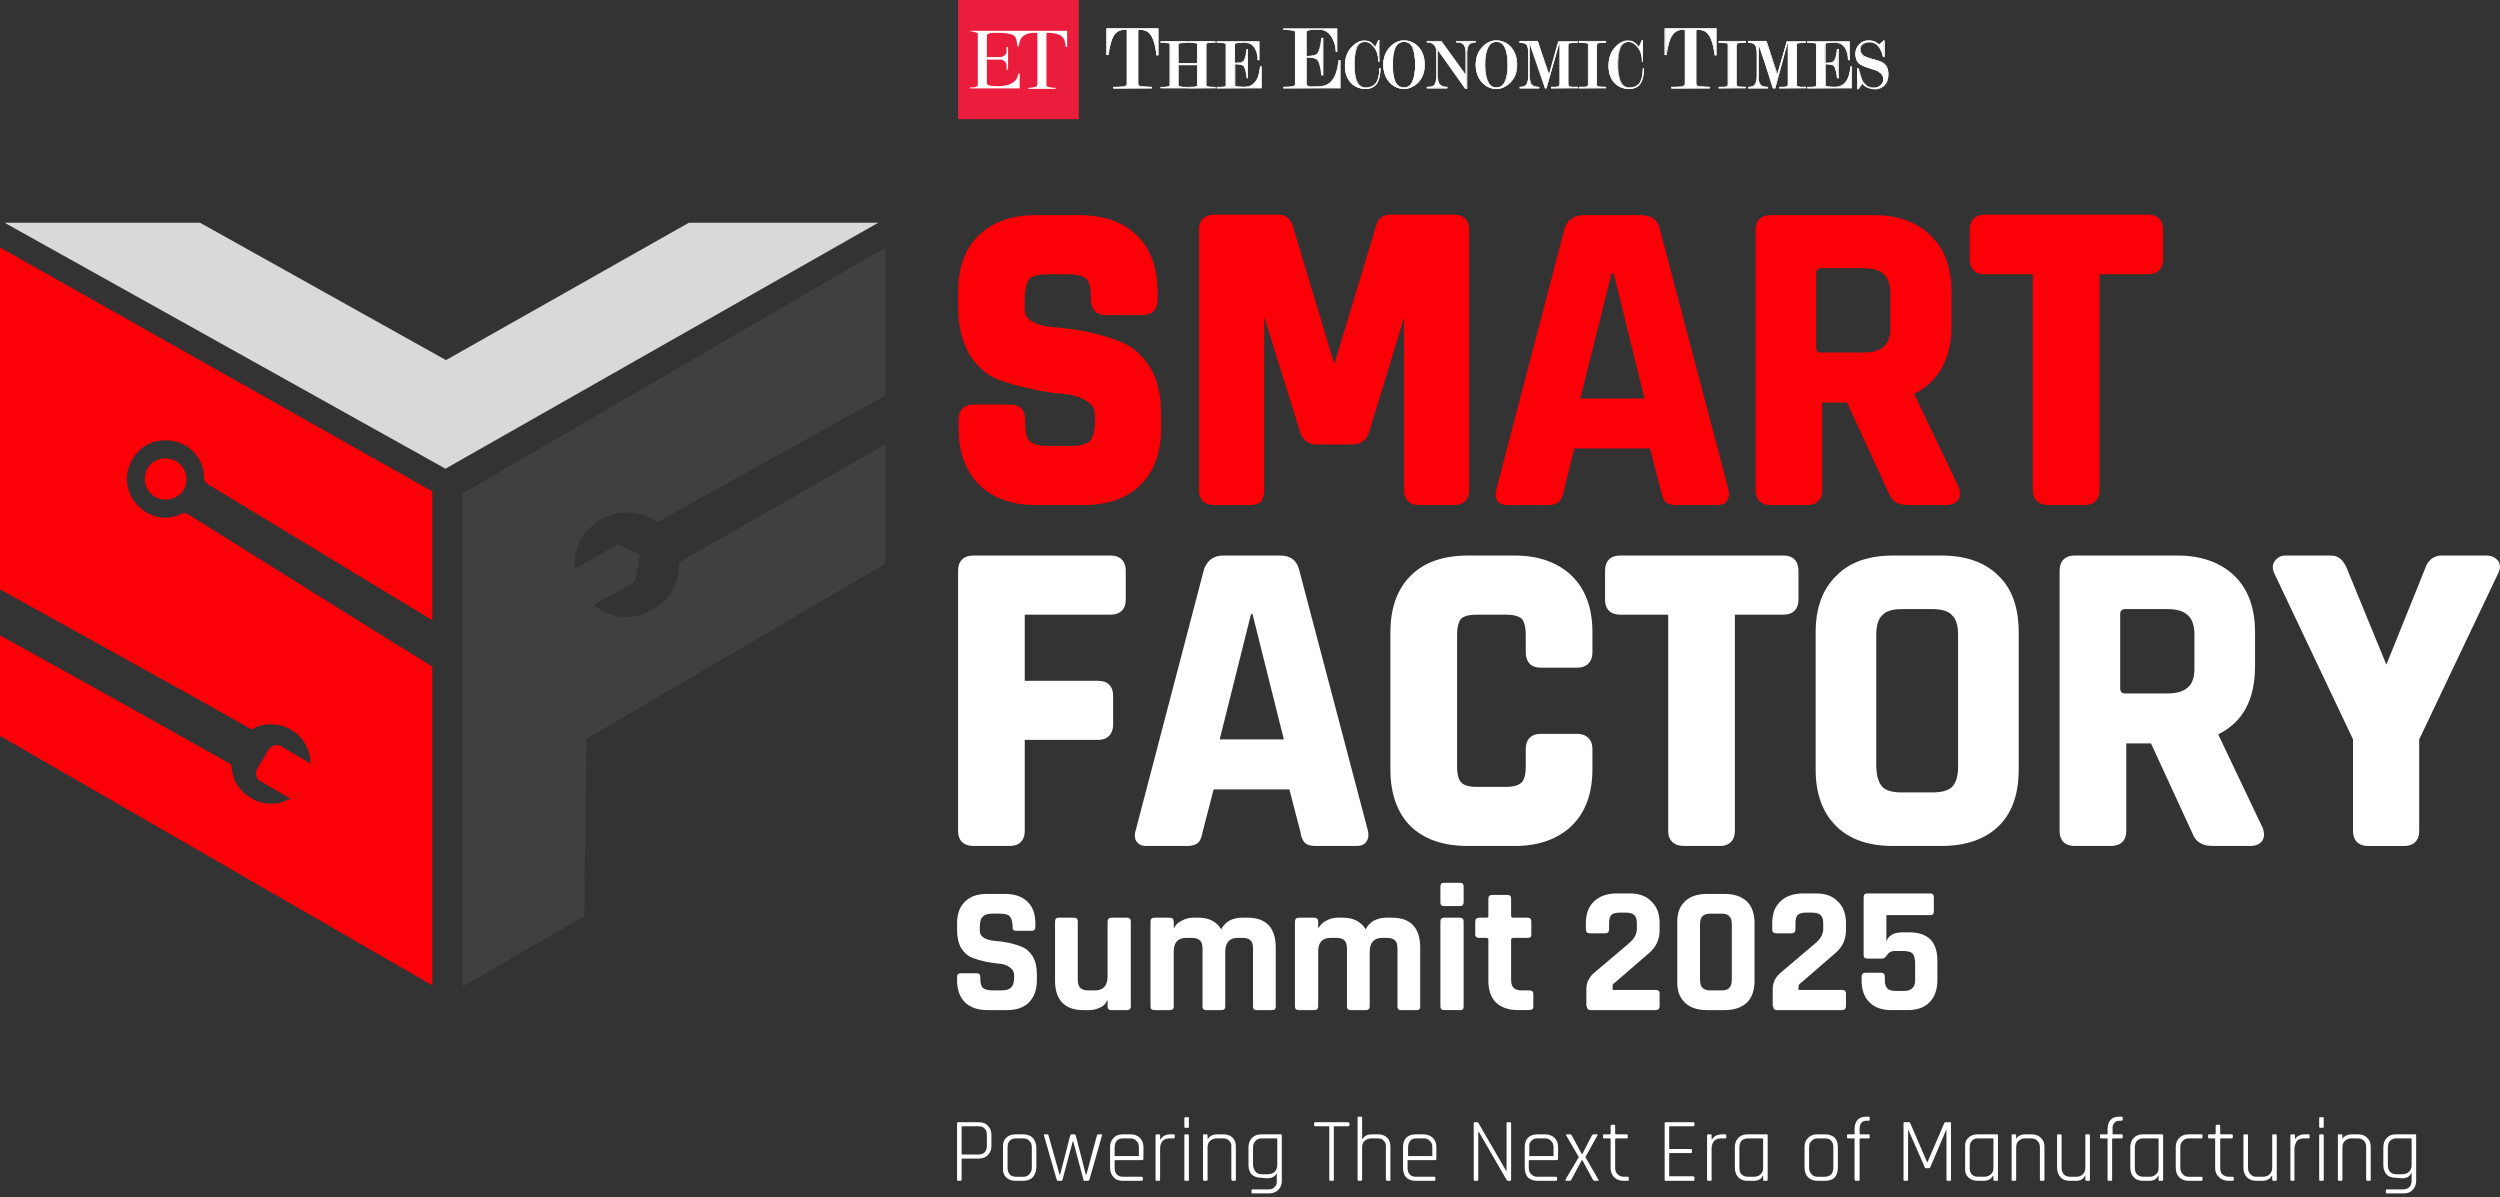 <svg version="1.2" xmlns="http://www.w3.org/2000/svg" viewBox="0 0 495 237" width="495" height="237">
	<rect x="0" y="0" width="495" height="237" fill="#333333" stroke="none"/>
	<title>SF-ilu</title>
	<style>
		.s0 { fill: #ffffff } 
		.s1 { fill: #fb0007 } 
		.s2 { fill: #404040 } 
		.s3 { fill: #d9d9d9 } 
		.s4 { fill: #ea1d3c } 
	</style>
	<g id="Layer_3">
		<g>
			<path class="s0" d="m192.7 167.5c-1.9 0-3-1.1-3-2.9v-51.6c0-1.9 1.1-3 3-3h27.3c1.8 0 2.9 1.1 2.9 3v5.8c0 1.8-1.1 2.9-2.9 2.9h-17.1v13.1h14.6c1.8 0 2.9 1.1 2.9 2.9v5.8c0 1.8-1.1 3-2.9 3h-14.6v18.1c0 1.8-1.1 2.9-2.9 2.9h-7.3z"/>
			<path class="s0" d="m270.8 164.3l-13.6-51.6c-0.3-1-1-2.7-3.7-2.7h-11.4c-1.8 0-3.1 1-3.7 2.7l-13.5 51.6q-0.5 1.5 0.2 2.4c0.3 0.4 0.8 0.8 1.9 0.8h8.2q1.3 0 2.1-0.7 0.6-0.7 0.8-2l2.2-8.5h15l2.2 8.5c0.1 0.9 0.4 1.5 0.7 1.9q0.7 0.8 2.2 0.8h8.2c1.1 0 1.6-0.4 1.9-0.8q0.7-0.9 0.3-2.4zm-29.3-17.9l6.2-24.8h0.3l6.2 24.8c0 0-12.7 0-12.7 0z"/>
			<path class="s0" d="m290.6 167.5c-4.8 0-8.6-1.3-11.3-3.9-2.6-2.6-4-6.4-4-11.2v-27.2c0-4.9 1.4-8.6 4-11.2 2.7-2.7 6.5-4 11.3-4h9.4c4.7 0 8.5 1.4 11.2 4 2.7 2.6 4.1 6.4 4.1 11.1v4.1c0 1.9-1.2 3-3 3h-7.3c-1.8 0-2.9-1.1-2.9-3v-3.5c0-1.5-0.3-2.6-0.8-3.2-0.6-0.5-1.6-0.8-3.1-0.8h-5.9c-1.4 0-2.5 0.3-3 0.8-0.5 0.6-0.8 1.7-0.8 3.2v26.1c0 1.5 0.3 2.6 0.8 3.1 0.5 0.6 1.6 0.9 3 0.9h5.9c1.5 0 2.5-0.3 3.1-0.9 0.5-0.5 0.8-1.6 0.8-3.1v-3.5c0-1.9 1.1-3 2.9-3h7.3c1.8 0 3 1.1 3 3v4c0 4.8-1.4 8.6-4.1 11.2-2.7 2.6-6.5 4-11.2 4h-9.4z"/>
			<path class="s0" d="m333.4 167.5c-1.9 0-3.1-1.1-3.1-2.9v-42.9h-9.6c-1.8 0-2.9-1.1-2.9-2.9v-5.8c0-1.9 1.1-3 2.9-3h32.5c1.8 0 2.9 1.1 2.9 3v5.8c0 1.8-1.1 2.9-2.9 2.9h-9.7v42.9c0 1.8-1.1 2.9-2.9 2.9z"/>
			<path class="s0" d="m395.7 114c-2.7-2.7-6.5-4-11.3-4h-9.6c-4.8 0-8.6 1.3-11.2 4-2.7 2.6-4.1 6.3-4.1 11.2v27.2c0 4.8 1.4 8.6 4.1 11.2 2.6 2.6 6.4 3.9 11.2 3.9h9.6c4.8 0 8.6-1.3 11.3-3.9 2.7-2.6 4-6.4 4-11.2v-27.2c0-4.9-1.3-8.6-4-11.2zm-8 37.8q0 2.8-1.2 4-1.1 1.1-3.9 1.1h-6.1q-2.7 0-3.8-1.1-1.1-1.2-1.2-4v-26.1q0-2.8 1.2-3.9 1.1-1.2 3.8-1.2h6.1q2.8 0 3.9 1.2 1.2 1.1 1.2 3.9z"/>
			<path class="s0" d="m448 163.9l-8.8-18.5c4.9-2.4 7.3-6.9 7.3-13.5v-6.7c0-4.7-1.3-8.5-4.1-11.2-2.7-2.6-6.5-4-11.2-4h-20.5c-1.8 0-2.9 1.1-2.9 3v51.6c0 1.8 1.1 2.9 2.9 2.9h7.3c1.9 0 3-1.1 3-2.9v-17.4h4.9l8.2 17.8q0.6 1.5 1.7 2c0.6 0.4 1.5 0.5 2.7 0.5h7q1.7 0 2.4-1 0.7-1 0.1-2.6zm-13.5-31.5q0 2.6-1.3 3.7-1.3 1.2-4 1.2h-8.4q-1 0-1-1v-14.7q0-1 1-1h8.4q2.7 0 4 1.2 1.3 1.2 1.3 3.9z"/>
			<path class="s0" d="m468.8 167.5c-1.8 0-2.9-1.1-2.9-2.9v-18.2l-15.6-32.9c-0.4-0.9-0.4-1.7 0.1-2.4 0.5-0.7 1.2-1.1 2.1-1.1h9.1c1 0 2.3 0.5 3.1 2.6l7.8 19 7.7-19.1c0.7-2.1 2.3-2.5 3.1-2.5h9.1c1.2 0 1.8 0.6 2.2 1 0.3 0.4 0.7 1.3 0 2.6l-15.6 32.8v18.2c0 1.8-1.1 2.9-2.9 2.9h-7.3z"/>
		</g>
		<g>
			<path class="s1" d="m205.2 100c-4.8 0-8.5-1.3-11.3-4-2.7-2.7-4.1-6.4-4.1-11.2v-1.7c0-1.9 1.1-3 2.9-3h7.3c1.9 0 3 1.1 3 3v0.7c0 2.3 0.5 3.2 0.9 3.6 0.5 0.4 1.5 0.9 4 0.9h4c1.9 0 3.2-0.3 3.9-1 0.4-0.4 1-1.4 1-3.9v-1.1c0-1.3-0.5-2.2-1.5-2.8q-1.8-1.2-4.5-1.5c-2.1-0.1-4.3-0.5-6.6-1q-3.6-0.7-6.7-1.9c-2.2-0.9-4.1-2.6-5.6-5-1.4-2.5-2.2-5.6-2.2-9.3v-3c0-4.8 1.4-8.6 4.1-11.2 2.8-2.7 6.6-4 11.3-4h8.6c4.8 0 8.6 1.3 11.4 4 2.7 2.6 4.1 6.4 4.1 11.2v1.6c0 1.9-1.1 3-3 3h-7.3c-1.8 0-2.9-1.2-2.9-3v-0.5c0-2.4-0.5-3.3-0.9-3.7-0.5-0.4-1.5-0.9-4-0.9h-3.3c-2.5 0-3.6 0.5-4 0.9-0.3 0.4-0.9 1.5-0.9 4.5v1.6c0 0.7 0 3 6 3.5 5 0.4 9.4 1.4 13.3 3q3.3 1.4 5.6 5.1c1.4 2.3 2.1 5.4 2.1 9v2.9c0 4.8-1.4 8.6-4.1 11.2-2.7 2.7-6.5 4-11.3 4h-9.3z"/>
			<path class="s1" d="m280.9 100c-1.8 0-2.9-1.1-2.9-2.9v-34.2l-6.9 22.6c-0.5 1.6-1.6 2.5-3.3 2.5h-7.2c-1.6 0-2.7-0.9-3.2-2.5l-7.1-22.8v34.4q0 1.4-0.6 2.2c-0.6 0.6-1.6 0.7-2.3 0.7h-7c-1.9 0-3-1.1-3-2.9v-51.6c0-1.9 1.1-3 3-3h12.8c1.2 0 2.2 0.7 2.7 2l8.3 27.6 8.3-27.5c0.3-1.3 1.3-2.1 2.7-2.1h12.7c1.9 0 3 1.1 3 3v51.6c0 1.8-1.1 2.9-3 2.9h-7z"/>
			<path class="s1" d="m342.2 96.8l-13.6-51.6c-0.2-1-1-2.6-3.7-2.6h-11.4c-1.8 0-3.1 0.9-3.7 2.6l-13.5 51.6q-0.4 1.5 0.2 2.4c0.3 0.4 0.9 0.8 1.9 0.8h8.2q1.4 0 2.1-0.7c0.4-0.4 0.7-1.1 0.9-1.9l2.1-8.6h15l2.2 8.5c0.2 0.9 0.4 1.5 0.8 2q0.7 0.7 2.1 0.7h8.3c1 0 1.6-0.4 1.8-0.8q0.7-0.9 0.3-2.4zm-29.3-17.9l6.2-24.8h0.4l6.1 24.8c0 0-12.7 0-12.7 0z"/>
			<path class="s1" d="m387.8 96.4l-8.8-18.4c4.9-2.5 7.4-7 7.4-13.5v-6.7c0-4.8-1.4-8.6-4.2-11.2-2.7-2.7-6.5-4-11.2-4h-20.5c-1.8 0-2.9 1.1-2.9 2.9v51.6c0 1.8 1.1 2.9 2.9 2.9h7.3c1.9 0 3-1.1 3-2.9v-17.4h4.9l8.2 17.8q0.6 1.5 1.7 2.1c0.6 0.3 1.5 0.4 2.8 0.4h6.9q1.7 0 2.4-1 0.7-1 0.1-2.6zm-13.5-31.5q0 2.6-1.3 3.7-1.3 1.2-4 1.2h-8.4q-1 0-1-1v-14.7q0-1 1-1h8.4q2.7 0 4 1.2 1.3 1.2 1.3 3.9z"/>
			<path class="s1" d="m405.6 100c-1.9 0-3.1-1.1-3.1-2.9v-42.8h-9.6c-1.8 0-2.9-1.1-2.9-3v-5.8c0-1.9 1.1-3 2.9-3h32.5c1.8 0 2.9 1.1 2.9 3v5.8c0 1.9-1.1 3-2.9 3h-9.7v42.8c0 1.8-1.1 2.9-2.9 2.9z"/>
		</g>
		<g>
			<path class="s1" d="m35 91.4c-1.8-1.2-4.5-0.7-5.7 1.2-1.2 1.9-0.6 4.5 1.3 5.7 1.9 1.2 4.5 0.6 5.7-1.2 1.2-1.9 0.6-4.5-1.3-5.7z"/>
			<path class="s1" d="m36 101.7c-3 1.5-6.1 0.8-8.3-1.2-2.5-2.3-3.3-5.7-1.9-8.7 1.5-3.5 4.8-5.1 8.4-4.5 3.6 0.6 6.2 3.7 6.2 7.3 0 0.6 0.3 1 0.8 1.3l44.4 26.9v-25.5l-85.6-48.3v67.7c18.4 10.2 41.2 22.8 48.7 27.1 0.4 0.2 0.7 0.5 1 0.5 0.4 0.1 0.7-0.2 1.1-0.4 3.9-1.4 8.1 0.2 9.9 3.9q0.8 1.6 0.8 3.4c-2-1.2-3.9-2.3-5.8-3.4q-1-0.6-2 0.1-0.3 0.2-0.5 0.5-1.1 1.9-2.3 3.9c-0.5 0.9-0.2 1.9 0.7 2.4q2.8 1.6 5.5 3.2c0.1 0.1 0.3 0.1 0.5 0.2-0.8 0.4-1.6 0.7-2.3 0.9-2 0.3-3.9 0.1-5.6-1-2.4-1.4-3.7-3.6-3.9-6.3 0-0.3-0.1-0.4-0.3-0.5-2.8-1.6-25.8-14.5-45.5-25.4v19.9l85.6 49.4v-63.1c-13.1-8.1-38.2-23.8-48.4-30.2-0.4-0.2-0.7-0.3-1.2-0.1z"/>
			<path class="s2" d="m129.5 103c0.5 0.3 0.9 0.3 1.4 0 9.2-5.2 28.9-16.1 44.4-24.7v-29.3l-83.7 48.7v97.6l24.1-13.9 0.4-35.1 59.2-34.7v-23.6l-40.9 23.4c0.1 4.5-1.9 7.8-6 9.7-3.6 1.8-7.2 1.3-10.5-1-0.1-0.1-0.2-0.2-0.3-0.4 2.6-1.4 5.1-2.8 7.6-4.2 0.4-0.2 0.7-0.5 0.7-1q0.3-2.1 0.7-4.1c0.1-0.5 0-0.7-0.4-0.8q-1.7-0.8-3.5-1.6c-0.4-0.2-0.7 0-1 0.2q-3.5 1.9-7 3.9c-0.3 0.1-0.5 0.2-0.9 0.5-0.2-3.1 0.7-5.7 2.8-7.9 3.3-3.5 8.7-4.3 12.9-1.7z"/>
		</g>
		<path fill-rule="evenodd" class="s3" d="m0.9 44.1l87.3 48.7 85.7-48.7h-37.5l-48.1 27.2-48.7-27.2h-38.7z"/>
		<g>
			<g>
				<g>
					<g>
						<path class="s0" d="m229.3 5.7v5.2h-0.2q-0.4-3-1.3-4.1-0.7-0.9-2.1-0.9-0.3-0.1-0.3 0-0.1 0.1-0.1 0.5v9.8q0 0.6 0.1 0.7 0 0.1 0.2 0.2 0.2 0.1 0.8 0.1 0.6 0.1 1.6 0.1v0.2h-7.5v-0.2q1 0 1.6-0.1 0.6 0 0.8-0.1 0.2-0.1 0.2-0.2 0.1-0.1 0.1-0.6v-9.9q0-0.5-0.1-0.5 0 0-0.4-0.1-1.3 0-2 1-0.9 1.1-1.3 4h-0.2v-5.1h10.1z"/>
						<path class="s0" d="m228 17.4l-7.5 0.1v-0.3q1 0 1.6 0 0.6-0.1 0.7-0.2 0.2 0 0.3-0.2 0.1-0.1 0.1-0.6v-9.8c0-0.4-0.1-0.5-0.1-0.5 0 0-0.1 0-0.4 0q-1.3 0-2 0.9-0.8 1.1-1.3 4.1h-0.3v-5.2h10.2v5.2h-0.3q-0.3-3-1.2-4.1-0.7-0.9-2.1-0.9c-0.3 0-0.3 0-0.3 0-0.1 0-0.1 0.1-0.1 0.5v9.8q0 0.6 0.1 0.7 0 0.1 0.2 0.2 0.2 0 0.8 0.1 0.6 0.1 1.6 0.1v0.2zm-7.5-0.1h7.4v-0.1q-0.9 0-1.5-0.1-0.6 0-0.8-0.1-0.2-0.1-0.3-0.2 0-0.1 0-0.6v-9.9c0-0.4 0-0.5 0.1-0.5 0 0 0 0 0.3 0q1.4 0 2.1 0.9 0.9 1.1 1.3 4.1h0.2v-5.2h-10.1v5.2h0.2q0.4-3 1.3-4.1 0.7-0.9 2-0.9 0.3 0 0.4 0c0 0 0.1 0.1 0.1 0.5v9.9q0 0.5 0 0.6-0.1 0.1-0.3 0.2-0.2 0.1-0.8 0.2-0.6 0-1.6 0v0.2z"/>
					</g>
					<g>
						<path class="s0" d="m228 17.5h-7.6v-0.3h0.1q1 0 1.6-0.1 0.5 0 0.7-0.1 0.2-0.1 0.3-0.2c0 0 0-0.1 0-0.6v-9.8c0-0.4 0-0.5 0-0.5 0 0-0.1 0-0.4 0q-1.3 0-2 0.9-0.8 1.1-1.2 4.1h-0.4v-5.3h10.3v5.3h-0.4q-0.4-3-1.2-4.1-0.7-0.9-2.1-0.9c-0.2 0-0.3 0-0.3 0 0 0 0 0.1 0 0.5v9.8c0 0.4 0 0.6 0 0.7 0 0 0 0 0.2 0.1q0.2 0.1 0.8 0.1 0.6 0.1 1.6 0.1zm-7.4-0.2h7.3q-1 0-1.5-0.1-0.6 0-0.8-0.1-0.3-0.1-0.3-0.2-0.1-0.2-0.1-0.7v-9.9c0-0.4 0.1-0.5 0.1-0.5 0 0 0.1 0 0.4 0q1.4 0 2.2 0.9 0.8 1.1 1.2 4.1h0.1v-5.1h-10v5h0.1q0.5-2.9 1.3-4 0.8-0.9 2.1-0.9c0.3 0 0.4 0 0.4 0q0.2 0 0.2 0.5v9.9c0 0.5-0.1 0.6-0.1 0.7q-0.1 0.1-0.3 0.2-0.2 0.1-0.8 0.1-0.6 0.1-1.5 0.1z"/>
						<path class="s0" d="m228.1 17.5h-7.7v-0.3h0.1q1 0 1.6-0.1 0.5 0 0.7-0.1 0.2-0.1 0.3-0.2c0 0 0-0.1 0-0.6v-9.8c0-0.4 0-0.4 0-0.5-0.1 0-0.1 0-0.4 0q-1.3 0-1.9 0.9-0.9 1.1-1.3 4.1h-0.4v-5.3h10.3v5.4h-0.4v-0.1q-0.4-3-1.3-4.1-0.6-0.9-2-0.9c-0.2 0-0.3 0-0.3 0 0 0.1 0 0.2 0 0.5v9.8c0 0.5 0 0.6 0 0.7 0 0 0.1 0 0.2 0.1q0.2 0.1 0.8 0.1 0.6 0.1 1.5 0.1h0.1v0.3zm-7.6 0h7.6v-0.3h-0.1q-1 0-1.5-0.1-0.6 0-0.8-0.1c-0.2-0.1-0.2-0.1-0.2-0.1q-0.1-0.2-0.1-0.7v-9.8c0-0.4 0-0.5 0-0.5 0 0 0.1 0 0.4 0q1.3 0 2 0.9 0.9 1.1 1.3 4.1h0.3v-5.3h-10.2v5.3h0.3v-0.1q0.4-2.9 1.3-4 0.7-0.9 2-0.9c0.2 0 0.3 0 0.3 0 0 0 0.1 0.1 0.1 0.5v9.8c0 0.4-0.1 0.6-0.1 0.6q0 0.1-0.2 0.2-0.2 0.1-0.8 0.1-0.6 0.1-1.6 0.1v0.3zm7.4-0.1h-7.3v-0.1q1 0 1.5-0.1 0.6 0 0.8-0.1 0.2-0.1 0.3-0.2c0-0.1 0.1-0.2 0.1-0.7v-9.8q0-0.5-0.2-0.6c0 0-0.1 0-0.3 0q-1.4 0-2.1 0.9-0.9 1.2-1.3 4.1h-0.2v-5.1h10.1v5.1h-0.2q-0.4-2.9-1.2-4.1-0.7-0.9-2.1-0.9c-0.3 0-0.4 0-0.4 0-0.1 0.1-0.1 0.2-0.1 0.5v9.9q0 0.6 0.1 0.7 0 0.1 0.2 0.2 0.2 0.1 0.8 0.1 0.6 0.1 1.5 0.1h0.1v0.1zm-7.4-0.1h7.3q-0.9 0-1.5 0-0.6-0.1-0.8-0.2-0.2-0.1-0.3-0.2-0.1-0.1-0.1-0.7v-9.8c0-0.4 0.1-0.5 0.1-0.6 0.1 0 0.1 0 0.2 0h-2.4c0 0 0 0 0 0 0.2 0 0.2 0.2 0.2 0.6v9.8c0 0.5 0 0.6-0.1 0.7q0 0.1-0.3 0.2-0.2 0.1-0.8 0.2-0.5 0-1.5 0zm8.6-6.5h0.1v-5h-3.3q1.3 0.1 1.9 0.9 0.9 1.2 1.3 4.1zm-9.9-0.1h0.1q0.4-2.9 1.3-4 0.6-0.9 1.8-0.9h-3.2z"/>
					</g>
				</g>
				<g>
					<g>
						<path class="s0" d="m237.1 16.5v-3.7h-3.8v3.7q0 0.4 0.1 0.5 0 0.1 0.2 0.1 0.1 0.1 0.5 0.1 0.4 0.1 1 0.1v0.1h-5.3v-0.1q0.6 0 1-0.1 0.5 0 0.6-0.1 0.2 0 0.2-0.1 0.1-0.1 0.1-0.5v-7.3q0-0.5-0.1-0.6 0 0-0.2-0.1-0.1 0-0.6-0.1-0.4 0-1 0v-0.2h5.3v0.2q-1.1 0-1.5 0.1-0.2 0.1-0.2 0.1-0.1 0.2-0.1 0.6v3.3h3.8v-3.3q0-0.5 0-0.6-0.1 0-0.2-0.1-0.1 0-0.6-0.1-0.5-0.1-1-0.1v-0.1h5.3v0.1q-0.6 0-1 0.1-0.4 0-0.6 0.1l-0.1 0.1q-0.1 0.1-0.1 0.5v7.4q0 0.4 0.1 0.5 0 0.1 0.1 0.1 0.4 0.2 1.6 0.2v0.1h-5.2v-0.1q1.1 0 1.5-0.2 0.2 0 0.2-0.1 0-0.1 0-0.5z"/>
						<path class="s0" d="m240.6 17.4l-5.3 0.1v-0.2q1.2 0 1.6-0.2 0.1 0 0.2-0.1c0 0 0-0.2 0-0.5v-3.7h-3.8v3.7q0 0.4 0.1 0.5 0 0 0.2 0.1 0.1 0.1 0.5 0.1 0.4 0.1 1 0.1v0.1h-5.3v-0.1q0.6 0 1-0.1 0.5 0 0.6-0.1 0.1 0 0.2-0.1 0-0.1 0-0.5v-7.3q0-0.5 0-0.6 0 0-0.2-0.1-0.1 0-0.6-0.1-0.4 0-1 0v-0.2h5.3v0.2q-1.1 0-1.6 0.1-0.1 0.1-0.1 0.1-0.1 0.2-0.1 0.5v3.4h3.8v-3.4q0-0.3-0.1-0.5 0 0-0.1-0.1-0.2 0-0.6-0.1-0.5 0-1 0v-0.2h5.3v0.2q-0.6-0.1-1 0-0.4 0-0.6 0.1l-0.1 0.1q-0.1 0.1-0.1 0.5v7.4q0 0.4 0 0.5 0.1 0 0.2 0.1 0.4 0.1 1.6 0.2v0.1zm-5.3 0h5.3v-0.1q-1.2 0-1.6-0.2-0.2 0-0.2-0.1 0-0.1 0-0.5v-7.4q-0.1-0.4 0-0.6h0.2q0.2-0.1 0.6-0.1 0.4-0.1 1-0.1v-0.1h-5.3v0.1q0.5 0 1 0.1 0.4 0 0.6 0.1 0.1 0.1 0.2 0.1 0.1 0.1 0.1 0.5v3.4h-3.9v-3.4q0-0.4 0.1-0.5 0 0 0.1-0.1 0.5-0.2 1.6-0.2v-0.1h-5.2v0.1q0.5 0 0.9 0.1 0.5 0 0.6 0.1 0.2 0.1 0.2 0.1 0.1 0.1 0.1 0.5v7.4q0 0.4-0.1 0.5 0 0.1-0.2 0.1-0.1 0.1-0.6 0.2-0.4 0-0.9 0v0.1h5.2v-0.1q-0.6 0-1 0-0.4-0.1-0.6-0.2-0.1 0-0.1-0.1-0.1-0.1-0.1-0.5v-3.7h3.9v3.7q0 0.4-0.1 0.5 0 0.1-0.2 0.1-0.4 0.2-1.5 0.2v0.1z"/>
					</g>
					<g>
						<path class="s0" d="m240.7 17.5h-5.4v-0.3q1.2 0 1.6-0.1c0.1-0.1 0.1-0.1 0.1-0.1 0.1 0 0.1-0.1 0.1-0.5v-3.6h-3.7v3.6c0 0.3 0 0.5 0 0.5 0 0 0.1 0 0.2 0.1q0.1 0 0.5 0.1 0.5 0 1 0h0.1v0.3h-5.4v-0.3h0.1q0.5 0 1 0 0.4-0.1 0.5-0.1 0.1-0.1 0.2-0.1c0-0.1 0-0.2 0-0.5v-7.3c0-0.4 0-0.5 0-0.5 0 0 0-0.1-0.2-0.1q-0.1-0.1-0.6-0.1-0.4-0.1-0.9-0.1h-0.1v-0.2h5.4v0.2h-0.1q-1.1 0-1.5 0.2c-0.1 0.1-0.2 0.1-0.2 0.1 0 0 0 0.2 0 0.5v3.3h3.7v-3.3c0-0.4-0.1-0.5-0.1-0.5 0 0 0 0-0.1-0.1q-0.2-0.1-0.6-0.1-0.5-0.1-1-0.1h-0.1v-0.2h5.4v0.2q-0.6 0-1 0.1-0.4 0-0.6 0.1h-0.1c0 0-0.1 0.2-0.1 0.6v7.3c0 0.3 0.1 0.4 0.1 0.5 0 0 0 0 0.1 0.1q0.4 0.1 1.6 0.1v0.3zm-5.2-0.1h5.1q-1.1 0-1.5-0.2-0.2-0.1-0.2-0.2c-0.1 0-0.1-0.1-0.1-0.5v-7.3c0-0.5 0.1-0.6 0.1-0.7h0.2q0.2-0.1 0.6-0.2 0.2 0 0.6 0h-4.6q0.4 0 0.7 0 0.4 0.1 0.6 0.2 0.2 0 0.2 0.1 0.1 0.1 0.1 0.6v3.4h-4v-3.4q0-0.5 0.1-0.6 0-0.1 0.2-0.1 0.4-0.2 1.2-0.2h-4.6q0.4 0 0.7 0 0.5 0.1 0.6 0.2 0.2 0 0.3 0.1c0 0.1 0 0.2 0 0.6v7.3c0 0.4 0 0.5 0 0.5q-0.1 0.1-0.3 0.2-0.1 0.1-0.6 0.1-0.4 0-0.9 0h5.1q-0.5 0-0.9 0-0.4-0.1-0.6-0.1-0.2-0.1-0.2-0.2c0 0-0.1-0.1-0.1-0.5v-3.8h4v3.8c0 0.4-0.1 0.5-0.1 0.5q0 0.1-0.2 0.2-0.4 0.1-1.5 0.1z"/>
						<path class="s0" d="m240.7 17.5h-5.4v-0.3q1.2 0 1.6-0.1c0.1-0.1 0.1-0.1 0.1-0.1 0 0 0.1-0.1 0.1-0.5v-3.6h-3.7v3.6c0 0.4 0 0.5 0.1 0.5 0 0 0 0 0.1 0.1q0.1 0 0.6 0.1 0.4 0 0.9 0h0.1v0.3h-5.4v-0.3h0.1q0.5 0 1 0 0.4-0.1 0.5-0.1 0.1-0.1 0.2-0.2c0 0 0-0.1 0-0.4v-7.3c0-0.4 0-0.5 0-0.5 0 0 0 0-0.2-0.1q-0.1 0-0.6-0.1-0.4 0-0.9 0h-0.1v-0.3h5.4v0.3h-0.1q-1.1 0-1.5 0.1-0.2 0.1-0.1 0.1c-0.1 0-0.1 0.2-0.1 0.5v3.3h3.7v-3.3c0-0.4-0.1-0.5-0.1-0.5q0 0-0.1-0.1-0.2 0-0.6-0.1-0.5 0-1 0h-0.1v-0.3h5.5v0.3h-0.1q-0.6 0-1 0-0.4 0-0.6 0.1l-0.1 0.1c0 0 0 0.1 0 0.5v7.3c0 0.3 0 0.5 0 0.5 0 0 0 0 0.1 0.1q0.4 0.1 1.6 0.1h0.1zm-5.4 0h5.3v-0.3q-1.2 0-1.6-0.1-0.1-0.1-0.1-0.1-0.1-0.1-0.1-0.5v-7.4c0-0.3 0.1-0.4 0.1-0.5h0.1q0.2-0.1 0.6-0.2 0.4 0 1 0v-0.2h-5.3v0.2q0.5 0 1 0.1 0.4 0 0.6 0.1 0.1 0 0.1 0.1c0.1 0 0.1 0.1 0.1 0.5v3.3h-3.7v-3.3q0-0.4 0-0.6 0 0 0.2 0 0.4-0.2 1.5-0.2h0.1v-0.2h-5.4v0.2q0.6 0 1 0.1 0.5 0 0.6 0.1c0.1 0 0.2 0 0.2 0 0 0.1 0 0.2 0 0.5v7.4q0 0.4 0 0.4-0.1 0.1-0.2 0.2-0.2 0-0.6 0.1-0.4 0-1 0v0.3h5.3v-0.3q-0.6 0-1 0-0.4-0.1-0.5-0.1c-0.2-0.1-0.2-0.1-0.2-0.1 0-0.1 0-0.2 0-0.5v-3.7h3.7v3.7q0 0.4-0.1 0.5 0 0-0.1 0.1-0.4 0.1-1.6 0.1v0.3zm5.2-0.1h-5.1v-0.1q1.1 0 1.5-0.2 0.2 0 0.2-0.1c0 0 0.1-0.2 0.1-0.5v-3.8h-3.9v3.8c0 0.4 0 0.5 0 0.5q0 0.1 0.2 0.2 0.2 0 0.6 0.1 0.4 0 0.9 0v0.1h-5.1v-0.1q0.5 0 0.9 0 0.5-0.1 0.6-0.1 0.2-0.1 0.2-0.2c0.1-0.1 0.1-0.1 0.1-0.5v-7.4q0-0.4-0.1-0.5 0-0.1-0.2-0.2-0.1 0-0.6-0.1-0.3 0-0.7 0v-0.1h4.6v0.1q-0.8 0-1.2 0.1-0.1 0.1-0.2 0.2-0.1 0.1 0 0.5v3.5h3.9v-3.5q0-0.4-0.1-0.5 0-0.1-0.2-0.2-0.1 0-0.6-0.1-0.3 0-0.7 0v-0.1h4.6v0.1q-0.3 0-0.6 0-0.4 0.1-0.6 0.1l-0.1 0.1h-0.1c0 0.1-0.1 0.2-0.1 0.6v7.4c0 0.3 0.1 0.5 0.1 0.5q0 0.1 0.2 0.1 0.4 0.2 1.5 0.2h0.1v0.1zm-4.4-0.1h3.5q-0.5 0-0.7-0.1-0.2-0.1-0.2-0.2c-0.1 0-0.1-0.2-0.1-0.5v-7.4c0-0.4 0.1-0.6 0.1-0.6h0.1l0.1-0.1q0.2-0.1 0.6-0.1h-3.4c0 0 0.1 0 0.1 0q0.5 0 0.6 0.1 0.2 0.1 0.3 0.2 0 0.1 0 0.5v3.5h-4v-3.5q0-0.4 0.1-0.5 0.1-0.1 0.2-0.2 0.2-0.1 0.6-0.1h-3.4c0 0 0.1 0 0.2 0q0.4 0 0.6 0.1 0.2 0.1 0.2 0.2c0 0 0.1 0.1 0.1 0.5v7.3c0 0.4-0.1 0.5-0.1 0.6q-0.1 0.1-0.2 0.2-0.2 0-0.6 0.1-0.1 0-0.2 0h3.6c0 0-0.1 0-0.2 0q-0.4-0.1-0.6-0.1-0.1-0.1-0.2-0.2c0-0.1 0-0.2 0-0.6v-3.7h3.9v3.7c0 0.4 0 0.6 0 0.6q-0.1 0.1-0.2 0.2-0.3 0.1-0.7 0.1z"/>
					</g>
				</g>
				<g>
					<g>
						<path class="s0" d="m244.4 12.7v3.8q0 0.4 0.1 0.5 0 0.1 0.2 0.1 0.3 0.1 0.5 0.1 0.3 0 1 0.1 1.6 0 2.3-1 0.8-1 1-3.1h0.2v4.2h-8.7v-0.1q1.2 0 1.6-0.2 0.1 0 0.1-0.1 0.1-0.1 0.1-0.5v-7.3q0-0.5-0.1-0.6 0 0-0.1-0.1-0.2 0-0.6-0.1-0.5-0.1-1-0.1v-0.1h8.3v3.6h-0.2q0-1.1-0.5-2.1-0.7-1.4-2-1.4-0.5 0-1 0-0.5 0-0.9 0.2-0.2 0-0.2 0.1 0 0.1 0 0.5v3.4q1.3 0 1.7-0.3 0.5-0.5 0.7-2.5h0.1v5.7h-0.1q-0.2-2-0.7-2.4-0.4-0.4-1.7-0.4z"/>
						<path class="s0" d="m249.7 17.4l-8.7 0.1v-0.2q1.2 0 1.6-0.2 0.1 0 0.1-0.1 0.1-0.1 0.1-0.5v-7.3q0-0.4-0.1-0.6 0 0-0.1-0.1-0.2 0-0.6-0.1-0.5 0-1 0v-0.2h8.3v3.6h-0.2q0-1.1-0.5-2.1-0.7-1.3-2-1.3-0.5 0-1 0-0.5 0-0.9 0.1-0.1 0.1-0.2 0.2 0 0 0 0.5v3.3q1.3 0 1.7-0.3 0.5-0.5 0.7-2.4v-0.1h0.2v5.7h-0.2q-0.2-2-0.7-2.4-0.4-0.3-1.7-0.3v3.8q0 0.4 0 0.5 0.1 0 0.3 0.1 0.2 0.1 0.5 0.1 0.2 0 1 0 1.5 0 2.2-0.9 0.8-1 1-3.1h0.2v4.2zm-8.7 0h8.7v-4.2h-0.1q-0.3 2.1-1 3.1-0.8 1-2.4 1-0.7 0-1-0.1-0.2 0-0.5 0-0.2-0.1-0.2-0.2-0.1-0.1-0.1-0.5v-3.9h0.1q1.3 0 1.7 0.3 0.5 0.5 0.7 2.4h0.1v-5.5h-0.1q-0.2 1.9-0.7 2.4-0.4 0.3-1.7 0.3h-0.1v-3.4q0-0.4 0.1-0.5 0-0.1 0.2-0.1 0.4-0.2 0.9-0.2 0.5 0 1 0 1.3 0 2 1.4 0.5 1 0.5 2.1h0.2v-3.6h-8.3v0.1q0.5 0 1 0.1 0.4 0 0.6 0.1 0.1 0.1 0.2 0.1 0 0.1 0 0.5v7.4q0 0.4 0 0.5-0.1 0.1-0.2 0.1-0.4 0.2-1.6 0.2z"/>
					</g>
					<g>
						<path class="s0" d="m249.8 17.5h-8.9v-0.3h0.1q1.2 0 1.6-0.1 0.1-0.1 0.1-0.2c0 0 0-0.1 0-0.4v-7.3c0-0.4 0-0.5 0-0.5 0 0 0-0.1-0.1-0.1q-0.2-0.1-0.6-0.1-0.5-0.1-1-0.1h-0.1v-0.2h8.4v3.7h-0.3v-0.1q0-1.1-0.5-2.1-0.7-1.3-1.9-1.3-0.5 0-1 0-0.5 0-0.9 0.1-0.1 0.1-0.2 0.2c0 0 0 0.1 0 0.4v3.3q1.3 0 1.6-0.3 0.5-0.4 0.7-2.4h0.3v5.7h-0.3q-0.2-2-0.7-2.4-0.3-0.3-1.6-0.3v3.7c0 0.4 0 0.5 0 0.5 0 0.1 0.1 0.1 0.3 0.2q0.2 0 0.4 0.1 0.3 0 1 0 1.5 0 2.3-1 0.8-0.9 1-3v-0.1h0.3v4.4zm-8.7-0.2h8.5v-4.1q-0.2 2.1-1 3.1-0.8 1-2.4 1-0.7 0-1 0-0.3 0-0.5-0.1-0.2-0.1-0.3-0.2c0-0.1 0-0.2 0-0.6v-3.8h0.1q1.4 0 1.7 0.3 0.6 0.5 0.8 2.4v-5.5c-0.2 1.3-0.4 2.1-0.8 2.4q-0.3 0.3-1.7 0.3h-0.1v-3.4c0-0.4 0-0.5 0.1-0.5q0-0.1 0.2-0.2 0.4-0.1 0.9-0.1 0.1 0 0.2 0h-4.5q0.4 0 0.7 0 0.5 0.1 0.6 0.1 0.2 0.1 0.2 0.2c0.1 0 0.1 0.2 0.1 0.5v7.4c0 0.3 0 0.4-0.1 0.5q0 0.1-0.2 0.2-0.4 0.1-1.5 0.1zm8.1-5.6v-3.4h-2.4q1.2 0 1.9 1.3 0.5 1 0.5 2.1z"/>
						<path class="s0" d="m249.8 17.5h-8.9v-0.3h0.1q1.2 0 1.5-0.1 0.1-0.1 0.2-0.1c0-0.1 0-0.1 0-0.5v-7.3c0-0.4 0-0.5 0-0.5 0 0-0.1 0-0.2-0.1q-0.1 0-0.5-0.1-0.5 0-1 0h-0.1v-0.3h8.5v3.7h-0.4v-0.1q0-1.1-0.5-2.1-0.7-1.2-1.9-1.2-0.5 0-1 0-0.5 0-0.9 0.1-0.1 0-0.1 0.1c0 0-0.1 0.1-0.1 0.5v3.2q1.3 0 1.6-0.3 0.5-0.4 0.7-2.4h0.3v5.8h-0.3v-0.1q-0.2-2-0.6-2.4-0.4-0.3-1.6-0.3v3.8c0 0.3 0 0.4 0 0.4 0 0 0 0.1 0.2 0.2q0.2 0 0.5 0 0.2 0 1 0.1 1.4 0 2.2-1 0.8-0.9 1-3v-0.1h0.3v4.4zm-8.8 0h8.8v-4.4h-0.3v0.1q-0.2 2.1-1 3-0.8 1-2.2 1-0.8 0-1 0-0.3 0-0.5-0.1c-0.2-0.1-0.2-0.1-0.3-0.2 0 0 0-0.1 0-0.4v-3.8q1.3 0 1.7 0.3 0.4 0.4 0.6 2.4h0.3v-5.7h-0.3q-0.2 2-0.7 2.4-0.3 0.3-1.6 0.3v-3.3q0-0.4 0-0.5 0.1 0 0.2-0.1 0.4-0.1 0.9-0.1 0.5 0 1 0 1.2 0 1.9 1.3 0.5 1 0.6 2.1h0.2v-3.6h-8.3v0.2q0.5 0 1 0 0.4 0.1 0.6 0.1c0.1 0.1 0.1 0.1 0.1 0.1 0 0.1 0.1 0.2 0.1 0.5v7.4c0 0.3-0.1 0.4-0.1 0.4q0 0.1-0.1 0.2-0.4 0.1-1.6 0.1h-0.1v0.2zm8.8-0.1h-8.7 0.1q1.1 0 1.5-0.2 0.1 0 0.2-0.1c0-0.1 0-0.2 0-0.5v-7.4q0-0.4 0-0.5-0.1-0.1-0.2-0.2-0.2 0-0.6-0.1-0.4 0-0.7 0v-0.1h4.5v0.1q-0.1 0-0.2 0-0.6 0-1 0.1-0.1 0.1-0.2 0.2c0 0 0 0.1 0 0.5v3.4q1.5 0 1.8-0.3 0.5-0.5 0.7-2.4h0.1v5.5h-0.1q-0.2-2-0.7-2.4-0.3-0.3-1.7-0.3h-0.1v3.8c0 0.4 0 0.5 0.1 0.6q0 0.1 0.2 0.2 0.3 0 0.5 0.1 0.3 0 1.1 0 1.5 0 2.3-1 0.8-1 1-3.1h0.1v4.1zm-3.3 0h3.2v-4.1q-0.2 2.1-1 3.1-0.8 1-2.2 1zm-4.5 0h3.9q-0.4 0-0.6 0-0.3 0-0.5-0.1-0.2-0.1-0.3-0.2c0-0.1 0-0.2 0-0.6v-7.3c0-0.4 0-0.5 0-0.5q0.1-0.1 0.2-0.2 0.3-0.1 0.5-0.1h-3.2c0 0 0 0 0.1 0q0.5 0 0.6 0.1 0.2 0.1 0.2 0.2c0.1 0 0.1 0.1 0.1 0.5v7.3c0 0.4 0 0.5-0.1 0.6q0 0.1-0.2 0.2-0.2 0.1-0.7 0.1zm3.1-4.8q0.9 0.1 1.2 0.4 0.5 0.4 0.7 2.3v-5.4q-0.2 2-0.7 2.4-0.3 0.3-1.2 0.3zm4.2-0.8h-0.1q0-1.1-0.5-2.1-0.7-1.2-1.9-1.3v-0.1h2.5zm0 0v-3.4h-2.2q1 0.2 1.6 1.3 0.5 1 0.6 2.1z"/>
					</g>
				</g>
				<g>
					<g>
						<path class="s0" d="m258.6 11.3v4.9q0 0.5 0 0.7 0.1 0.1 0.3 0.2 0.3 0.1 0.7 0.1 0.3 0 1.3 0 1.9 0 2.9-1.2 1-1.2 1.3-4h0.2v5.4h-11.1v-0.1q1.5 0 2-0.2 0.1-0.1 0.2-0.2 0.1-0.2 0.1-0.7v-9.3q0-0.6-0.1-0.7 0-0.1-0.2-0.1-0.2-0.1-0.8-0.2-0.6-0.1-1.2-0.1v-0.1h10.5v4.5h-0.2q0-1.4-0.7-2.7-0.8-1.7-2.5-1.7-0.6 0-1.3 0-0.6 0-1.2 0.2-0.1 0.1-0.2 0.2 0 0.1 0 0.6v4.3q1.7 0 2.2-0.4 0.6-0.5 0.9-3.1h0.2v7.2h-0.2q-0.3-2.5-0.9-3.1-0.5-0.4-2.2-0.4z"/>
						<path class="s0" d="m265.3 17.4l-11.2 0.1v-0.3h0.1q1.5 0 2-0.2 0.1 0 0.2-0.1 0.1-0.2 0.1-0.7v-9.3q0-0.6-0.1-0.7 0 0-0.2-0.1-0.2-0.1-0.8-0.2-0.6 0-1.2 0h-0.1v-0.2h10.6v4.6h-0.2v-0.1q0-1.4-0.7-2.6-0.9-1.7-2.5-1.7-0.6 0-1.3 0-0.6 0-1.1 0.1-0.2 0.1-0.2 0.2-0.1 0.1-0.1 0.7v4.2q1.7 0 2.2-0.4 0.6-0.5 0.9-3.1h0.2v7.2h-0.2q-0.3-2.5-0.9-3.1-0.5-0.4-2.2-0.4v4.9q0 0.5 0.1 0.6 0 0.1 0.3 0.2 0.2 0.1 0.6 0.2 0.3 0 1.3 0 1.9 0 2.9-1.3 1-1.2 1.2-3.9h0.3v5.4zm-11.1 0h11.1v-5.4h-0.2q-0.3 2.7-1.3 4-1 1.2-2.9 1.2-1 0-1.3 0-0.4 0-0.7-0.1-0.2-0.1-0.3-0.3-0.1-0.1 0-0.6v-4.9q1.7 0 2.2 0.4 0.6 0.6 0.9 3.1h0.2v-7.2h-0.2q-0.3 2.6-0.9 3.1-0.5 0.4-2.2 0.4v-4.3q0-0.5 0-0.6 0.1-0.1 0.2-0.2 0.6-0.2 1.2-0.2 0.7 0 1.3 0 1.7 0 2.6 1.7 0.6 1.3 0.6 2.7h0.2v-4.5h-10.5v0.1q0.6 0 1.2 0.1 0.6 0.1 0.8 0.1 0.2 0.1 0.2 0.2 0.1 0.1 0.1 0.7v9.3q0 0.5-0.1 0.7 0 0.1-0.2 0.2-0.5 0.2-2 0.2v0.1z"/>
					</g>
					<g>
						<path class="s0" d="m265.4 17.5h-11.3v-0.3h0.1q1.5 0 2-0.2 0.1-0.1 0.2-0.2c0 0 0-0.2 0-0.6v-9.3c0-0.5 0-0.6 0-0.7 0 0-0.1 0-0.2-0.1q-0.2 0-0.8-0.1-0.6-0.1-1.2-0.1h-0.1v-0.3h10.7v4.7h-0.3v-0.1q-0.1-1.4-0.7-2.6-0.9-1.7-2.5-1.7-0.6 0-1.3 0-0.6 0-1.1 0.2-0.1 0-0.2 0.1c0 0.1 0 0.2 0 0.7v4.2q1.6 0 2-0.4 0.7-0.6 0.9-3.1v-0.1h0.4v7.4h-0.4v-0.1q-0.2-2.5-0.8-3-0.5-0.4-2.1-0.4v4.8c0 0.4 0 0.5 0 0.6 0 0 0.1 0.1 0.3 0.2q0.3 0.1 0.6 0.1c0.2 0 0.6 0 1.3 0q1.9 0 2.9-1.2 1-1.2 1.2-3.9v-0.1h0.4v5.6zm-11.2-0.2h11v-5.3h-0.1q-0.2 2.7-1.2 4-1 1.2-3 1.2c-0.7 0-1.1 0-1.3 0q-0.4 0-0.6-0.1-0.3-0.1-0.4-0.3c0 0-0.1-0.2-0.1-0.6v-5h0.1q1.8 0 2.3 0.4 0.6 0.6 0.9 3.1v-7.1q-0.3 2.6-1 3.2-0.4 0.4-2.2 0.4h-0.1v-4.4c0-0.5 0.1-0.6 0.1-0.7q0.1-0.1 0.2-0.2 0.6-0.1 1.2-0.1 0.7-0.1 1.3 0 1.7 0 2.6 1.7 0.7 1.3 0.7 2.6h0.1v-4.4h-10.5v0.1q0.7 0 1.2 0 0.6 0.1 0.8 0.2 0.2 0.1 0.3 0.2c0 0 0.1 0.2 0.1 0.6v9.4c0 0.5-0.1 0.6-0.1 0.7q-0.1 0.1-0.3 0.2c-0.3 0.1-1 0.2-2 0.2z"/>
						<path class="s0" d="m265.4 17.5h-11.3v-0.3h0.1q1.5 0 2-0.2 0.1-0.1 0.1-0.2c0.1 0 0.1-0.1 0.1-0.6v-9.3c0-0.5 0-0.6-0.1-0.6 0-0.1 0-0.1-0.1-0.2q-0.2 0-0.8-0.1-0.6-0.1-1.2-0.1h-0.1v-0.3h10.7v4.7h-0.4v-0.1q0-1.4-0.6-2.6-0.9-1.7-2.5-1.7-0.6 0-1.3 0-0.6 0-1.1 0.2-0.1 0.1-0.2 0.2c0 0 0 0.1 0 0.6v4.2q1.6-0.1 2-0.4 0.6-0.6 0.9-3.1v-0.1h0.4v7.4h-0.4v-0.1q-0.3-2.5-0.9-3-0.4-0.4-2-0.4v4.8c0 0.4 0 0.6 0 0.6 0 0 0.1 0.1 0.3 0.2q0.2 0.1 0.6 0.1c0.2 0 0.6 0 1.3 0q1.9 0 2.8-1.2 1-1.2 1.3-3.9v-0.1h0.4v5.6zm-11.3 0h11.2v-5.5h-0.3q-0.2 2.7-1.2 3.9-1 1.2-3 1.3-0.9 0-1.2-0.1-0.4 0-0.7-0.1-0.2-0.1-0.3-0.2 0-0.1 0-0.6v-4.8q1.7 0 2.1 0.3 0.7 0.6 0.9 3.1h0.3v-7.2h-0.3q-0.2 2.5-0.9 3.1-0.4 0.4-2.1 0.4v-4.3c0-0.4 0-0.5 0.1-0.6q0-0.1 0.1-0.2 0.6-0.1 1.2-0.1 0.6 0 1.3 0 1.6 0 2.5 1.7 0.6 1.2 0.6 2.6v0.1h0.4v-4.7h-10.7v0.3q0.7 0 1.3 0.1 0.6 0 0.7 0.1 0.2 0.1 0.2 0.1c0.1 0.1 0.1 0.2 0.1 0.7v9.3c0 0.4 0 0.6-0.1 0.6q0 0.1-0.2 0.2-0.5 0.2-2 0.2v0.3zm11.1-0.1h-11v-0.1q1.5 0 2-0.2 0.1-0.1 0.2-0.2c0-0.1 0.1-0.2 0.1-0.7v-9.3q0-0.6-0.1-0.7 0-0.1-0.2-0.2-0.2-0.1-0.8-0.1-0.6-0.1-1.2-0.1v-0.1h10.5v4.5h-0.2q0-1.4-0.6-2.7-1-1.7-2.6-1.7-0.7 0-1.3 0-0.7 0-1.2 0.2-0.2 0.1-0.2 0.2c-0.1 0-0.1 0.2-0.1 0.7v4.3h0.1q1.8 0 2.2-0.4c0.4-0.4 0.7-1.4 0.9-3.1h0.1v7h-0.1c-0.2-1.6-0.5-2.6-0.9-3q-0.5-0.4-2.2-0.4h-0.1v4.9c0 0.5 0 0.6 0.1 0.7q0 0.1 0.3 0.2 0.3 0.1 0.7 0.1 0.3 0 1.2 0 2 0 3-1.2 1-1.2 1.3-3.9h0.1v5.3zm-11-0.1h11v-5.2h-0.1q-0.2 2.7-1.2 3.9-1.1 1.3-3.1 1.3c-0.6 0-1 0-1.2 0q-0.4 0-0.7-0.1-0.3-0.2-0.4-0.3c0-0.1 0-0.2 0-0.7v-5h0.1q1.8 0 2.2 0.5 0.7 0.5 0.9 3h0.1v-7h-0.1q-0.2 2.5-0.9 3.1-0.4 0.4-2.2 0.4h-0.1v-4.3c0-0.5 0-0.7 0-0.7q0.1-0.2 0.3-0.2 0.5-0.2 1.2-0.2 0 0 0 0h-5.4q0.4 0 0.8 0 0.6 0.1 0.8 0.2 0.2 0.1 0.3 0.2c0 0 0 0.2 0 0.7v9.3c0 0.5 0 0.6 0 0.7q-0.1 0.1-0.3 0.2c-0.3 0.2-1 0.2-2 0.2zm10.4-7.1v-4.4h-3.1q1.5 0.1 2.4 1.7 0.6 1.3 0.7 2.7z"/>
					</g>
				</g>
				<g>
					<g>
						<path class="s0" d="m273.3 13.6q-0.1 2.1-0.8 3-0.7 1-2.1 1-1.6 0-2.7-1.1-1.4-1.2-1.4-3.5c0-1.5 0.5-2.7 1.4-3.7q1.1-1.2 2.4-1.2 0.7 0 1.1 0.2 0.6 0.4 1.1 1.1l0.7-1.4h0.1v4.2l-0.2-0.1q0-1.8-0.9-2.9-0.8-1-1.7-1-1.2 0-1.7 1.2-0.5 1.2-0.5 3.4c0 1.6 0.2 2.7 0.6 3.5q0.5 1.1 1.7 1.1 1.2 0 1.9-0.8 0.8-0.9 0.8-3c0 0 0.1 0 0.1 0z"/>
						<path class="s0" d="m270.4 17.6q-1.6 0-2.7-1.1-1.4-1.2-1.4-3.5c0-1.5 0.5-2.7 1.4-3.7q1.1-1.2 2.4-1.2 0.7 0 1.1 0.2 0.6 0.4 1.1 1.1l0.7-1.4h0.1v4.2l-0.2-0.1q0-1.8-0.9-2.9-0.8-0.9-1.7-0.9-1.1 0-1.6 1.1-0.5 1.1-0.5 3.4 0 2.3 0.5 3.5 0.6 1.1 1.7 1.1 1.2 0 1.9-0.8 0.8-0.9 0.8-3h0.2q0 2.1-0.8 3-0.7 1-2.1 1zm-0.3-9.5q-1.3 0-2.4 1.3-1.3 1.4-1.3 3.6c0 1.5 0.4 2.7 1.3 3.5q1.1 1 2.7 1 1.4 0 2.1-0.9 0.7-0.9 0.7-3 0 2.1-0.9 3-0.6 0.9-1.9 0.9-1.2 0-1.7-1.2-0.6-1.2-0.6-3.4c0-1.5 0.2-2.7 0.5-3.5q0.5-1.2 1.7-1.2 0.9 0 1.7 1 1 1.1 1 2.9v0.1-4.1l-0.7 1.3q-0.5-0.7-1.1-1-0.5-0.3-1.1-0.3z"/>
					</g>
					<g>
						<path class="s0" d="m270.4 17.6q-1.7 0-2.8-1-1.3-1.3-1.3-3.6c0-1.5 0.4-2.7 1.3-3.7q1.2-1.2 2.5-1.2 0.7 0 1.2 0.2 0.5 0.3 1 1l0.6-1.3h0.2v4.3l-0.2-0.1v-0.1q0-1.8-1-2.9-0.7-0.9-1.6-0.9-1.1 0-1.6 1.1-0.5 1.2-0.5 3.5c0 1.5 0.2 2.6 0.5 3.4q0.6 1.1 1.6 1.1 1.3 0 2-0.8 0.8-0.9 0.8-3v-0.1h0.2v0.1q0 2.1-0.8 3.1-0.7 0.9-2.2 0.9zm-0.2-9.4q-1.3 0-2.4 1.2-1.3 1.4-1.3 3.6c0 1.5 0.4 2.7 1.3 3.5q1 0.9 2.5 1-1.1-0.1-1.6-1.2-0.6-1.2-0.6-3.4c0-1.5 0.2-2.7 0.6-3.5q0.5-1.1 1.6-1.2-0.1 0-0.1 0zm2.6 8q-0.2 0.3-0.3 0.5 0-0.1 0-0.1 0.2-0.2 0.3-0.4zm-1.3-7.6q0.3 0.2 0.6 0.6 0.8 0.9 1 2.4v-3.4l-0.7 1.3q-0.4-0.6-0.9-0.9z"/>
						<path class="s0" d="m270.4 17.6q-1.7 0-2.8-1-1.3-1.3-1.3-3.6c0-1.6 0.4-2.8 1.3-3.7q1.2-1.3 2.5-1.3 0.7 0 1.2 0.3 0.5 0.3 1 0.9l0.6-1.3h0.2v4.4l-0.2-0.2q0-1.8-1-2.9-0.7-0.9-1.6-0.9-1.1 0-1.6 1.1-0.5 1.2-0.5 3.4 0 2.3 0.6 3.4 0.5 1.1 1.6 1.1 1.2 0 1.9-0.7 0.8-1 0.8-3v-0.1h0.3v0.1q-0.1 2.1-0.8 3.1-0.8 0.9-2.2 0.9zm-0.3-9.5q-1.3 0-2.5 1.2-1.3 1.5-1.3 3.7c0 1.5 0.5 2.8 1.3 3.6q1.1 1 2.8 1 1.4 0 2.2-1 0.7-0.9 0.7-3h-0.2q0 2.1-0.8 3-0.7 0.8-1.9 0.8-1.1 0-1.7-1.1-0.5-1.2-0.5-3.4c0-1.5 0.1-2.7 0.5-3.5q0.5-1.1 1.6-1.1 0.9 0 1.7 0.9 0.9 1.1 0.9 2.9v0.1l0.2 0.1v-4.3h-0.1l-0.7 1.3q-0.5-0.7-1.1-1-0.5-0.2-1.1-0.2zm0.1 9.4q-1.5 0-2.5-1-1.3-1.2-1.3-3.5 0-2.2 1.3-3.6 1.1-1.2 2.4-1.2 0 0 0.1 0-1.1 0.1-1.6 1.2-0.5 1.2-0.5 3.5 0 2.2 0.5 3.4 0.5 1.1 1.6 1.2zm-0.4-9.3q-1.1 0.2-2.1 1.2-1.3 1.4-1.3 3.6c0 1.5 0.5 2.7 1.3 3.5q0.9 0.8 2.1 1-0.8-0.3-1.2-1.2-0.6-1.2-0.6-3.4c0-1.5 0.2-2.8 0.6-3.5q0.4-0.9 1.2-1.2zm2.6 8.5v-0.1q0.1-0.2 0.3-0.4-0.1 0.2-0.2 0.4-0.1 0-0.1 0.1zm0.6-5.1q-0.2-1.5-1-2.5-0.3-0.3-0.6-0.5h0.1q0.4 0.3 0.8 0.8v0.1l0.7-1.4v3.5c0 0 0 0 0 0zm-0.6-2.1q0.4 0.8 0.6 1.7v-2.9z"/>
					</g>
				</g>
				<g>
					<g>
						<path class="s0" d="m282 12.8q0 2.1-1.3 3.5-1.2 1.3-2.7 1.3c-1 0-2-0.4-2.7-1.2q-1.4-1.4-1.4-3.6c0-1.4 0.5-2.5 1.4-3.4q1.2-1.3 2.7-1.3c1 0 1.9 0.4 2.7 1.2q1.3 1.3 1.3 3.5zm-1.8 0q0-2.2-0.5-3.4-0.6-1.2-1.7-1.2-1.2 0-1.7 1.2-0.6 1.2-0.6 3.4 0 2.3 0.6 3.4 0.5 1.2 1.7 1.2 1.1 0 1.7-1.2 0.5-1.1 0.5-3.4z"/>
						<path class="s0" d="m278 17.6q-1.6 0-2.8-1.2-1.3-1.4-1.3-3.6c0-1.4 0.5-2.5 1.3-3.5q1.3-1.2 2.8-1.2c1 0 1.9 0.4 2.7 1.2q1.4 1.3 1.4 3.5c0 1.5-0.5 2.6-1.4 3.5q-1.2 1.3-2.7 1.3zm0-9.5q-1.5 0-2.7 1.3-1.3 1.3-1.3 3.4c0 1.4 0.4 2.6 1.3 3.5q1.1 1.2 2.7 1.2 1.5 0 2.7-1.2 1.3-1.4 1.3-3.5c0-1.4-0.4-2.6-1.3-3.5q-1.2-1.2-2.7-1.2zm0 9.3q-1.2 0-1.7-1.2-0.6-1.1-0.6-3.4c0-1.5 0.2-2.6 0.6-3.4q0.5-1.2 1.7-1.2 1.1 0 1.7 1.2 0.6 1.2 0.6 3.4 0 2.3-0.6 3.4-0.6 1.2-1.7 1.2zm0-9.1q-1.1 0-1.7 1.1-0.6 1.2-0.6 3.4 0 2.3 0.6 3.4 0.6 1.2 1.7 1.2 1.1 0 1.6-1.2 0.6-1.2 0.6-3.4c0-1.4-0.2-2.6-0.5-3.4q-0.6-1.1-1.7-1.1z"/>
					</g>
					<g>
						<path class="s0" d="m278 17.6q-1.6 0-2.8-1.2-1.3-1.4-1.3-3.6c0-1.4 0.4-2.6 1.3-3.5q1.2-1.3 2.8-1.3c1 0 2 0.4 2.8 1.2q1.3 1.4 1.3 3.6c0 1.5-0.4 2.6-1.3 3.5q-1.3 1.3-2.8 1.3zm0.2-9.4q1 0.1 1.5 1.2 0.6 1.1 0.6 3.4 0 2.3-0.6 3.5-0.5 1.1-1.5 1.2 1.3-0.1 2.5-1.3 1.3-1.3 1.3-3.4c0-1.3-0.5-2.6-1.3-3.5q-1.1-1-2.5-1.1zm-0.5 0q-1.3 0.1-2.4 1.2-1.3 1.4-1.3 3.4c0 1.4 0.4 2.6 1.3 3.5q1.1 1.1 2.4 1.2-1-0.1-1.5-1.2-0.6-1.3-0.6-3.5c0-1.5 0.2-2.6 0.6-3.4q0.5-1.1 1.5-1.2zm0.3 0.1q-1.1 0-1.7 1.1-0.5 1.2-0.5 3.4 0 2.2 0.5 3.4 0.6 1.2 1.7 1.1c0.7 0 1.2-0.3 1.6-1.1q0.6-1.2 0.6-3.4c0-1.4-0.2-2.6-0.6-3.4q-0.5-1.1-1.6-1.1z"/>
						<path class="s0" d="m278 17.6q-1.6 0-2.8-1.2-1.3-1.4-1.3-3.6c0-1.4 0.4-2.6 1.3-3.5q1.2-1.3 2.8-1.3c1 0 2 0.4 2.8 1.2q1.3 1.4 1.3 3.6c0 1.5-0.4 2.6-1.3 3.6q-1.3 1.2-2.8 1.2zm0-9.5q-1.6 0-2.8 1.2-1.3 1.4-1.3 3.5c0 1.4 0.4 2.7 1.3 3.6q1.2 1.2 2.8 1.2 1.5 0 2.7-1.3 1.4-1.4 1.4-3.5c0-1.4-0.5-2.6-1.4-3.5q-1.2-1.2-2.7-1.2zm0.2 9.4q1-0.1 1.5-1.2 0.6-1.2 0.6-3.5c0-1.5-0.2-2.6-0.6-3.4q-0.5-1.1-1.5-1.2 1.4 0 2.5 1.1 1.3 1.4 1.3 3.5c0 1.5-0.5 2.6-1.3 3.5q-1.1 1.1-2.5 1.2zm0.4-9.2q0.7 0.2 1.1 1.1 0.6 1.2 0.6 3.4 0 2.3-0.6 3.5-0.4 0.9-1.1 1.1 1.1-0.2 2-1.1 1.3-1.4 1.3-3.5c0-1.3-0.4-2.6-1.3-3.4q-0.9-0.9-2-1.1zm-0.9 9.2q-1.3-0.1-2.4-1.2-1.3-1.3-1.3-3.5c0-1.4 0.4-2.5 1.3-3.4q1.1-1.1 2.4-1.2-0.9 0.1-1.5 1.2-0.5 1.2-0.5 3.4 0 2.3 0.5 3.5 0.6 1.1 1.5 1.2zm-0.4-9.2q-1.1 0.2-2 1.1-1.3 1.4-1.3 3.4c0 1.4 0.4 2.6 1.3 3.5q0.9 0.9 2.1 1.1-0.8-0.2-1.2-1.1-0.6-1.2-0.6-3.5c0-1.5 0.2-2.6 0.6-3.4q0.4-0.9 1.1-1.1zm0.7 9.1q-1.1 0-1.7-1.2-0.5-1.2-0.5-3.4c0-1.4 0.1-2.6 0.5-3.4q0.6-1.1 1.7-1.1 1.1 0 1.6 1.1 0.6 1.2 0.6 3.4 0 2.3-0.6 3.4-0.6 1.2-1.6 1.2zm0-9.1q-1.1 0-1.7 1.1-0.5 1.2-0.5 3.4 0 2.2 0.5 3.4 0.6 1.1 1.7 1.1c0.7 0 1.2-0.3 1.6-1.1q0.6-1.2 0.6-3.4c0-1.4-0.2-2.6-0.6-3.4q-0.5-1.1-1.6-1.1z"/>
					</g>
				</g>
				<g>
					<g>
						<path class="s0" d="m290.3 14.6v-4q0-1.3-0.5-1.8-0.4-0.5-1.5-0.5v-0.1h3.9v0.1q-1 0-1.4 0.5-0.3 0.5-0.4 1.8v6.9h-0.3l-5.3-7.6-0.1-0.1c0 0-0.1 0-0.1 0.2v4.7q0 1.5 0.4 2.1 0.4 0.5 1.5 0.5v0.1h-3.9v-0.1q1 0 1.4-0.5 0.4-0.4 0.4-1.8v-4.9q0-0.7-0.4-1.2-0.5-0.6-1.4-0.6v-0.1h2.8l4.6 6.4q0.2 0.3 0.2 0.3 0.1 0 0.1-0.3z"/>
						<path class="s0" d="m290.5 17.5h-0.4l-5.3-7.5-0.1-0.2q-0.1 0-0.1 0.2v4.7q0 1.6 0.4 2.1 0.4 0.5 1.5 0.5v0.2h-3.9v-0.2q1 0 1.4-0.5 0.4-0.4 0.4-1.8v-4.8q0-0.8-0.4-1.3-0.5-0.5-1.4-0.5v-0.2h2.8l4.6 6.4c0.2 0.2 0.2 0.3 0.2 0.3 0 0 0-0.1 0-0.3v-4q0-1.3-0.4-1.8-0.4-0.4-1.5-0.4v-0.2h3.9v0.2h-0.1q-0.9 0-1.3 0.4-0.4 0.5-0.3 1.8v6.9zm-0.4 0h0.3v-6.9q0-1.3 0.4-1.8 0.4-0.5 1.3-0.5v-0.1h-3.8v0.1q1.1 0 1.5 0.5 0.5 0.5 0.5 1.8v4c0 0.3-0.1 0.3-0.1 0.3 0 0 0 0-0.2-0.2l-4.6-6.5h-2.8v0.1q0.9 0 1.4 0.6 0.4 0.5 0.4 1.3v4.8q0 1.4-0.4 1.8-0.4 0.5-1.4 0.5v0.1h3.9v-0.1q-1.1 0-1.5-0.5-0.4-0.5-0.4-2.1v-4.7c0-0.2 0-0.3 0.1-0.3l0.1 0.2 5.3 7.6z"/>
					</g>
					<g>
						<path class="s0" d="m290.5 17.6l-0.4-0.1-5.4-7.6c0 0 0 0.1 0 0.1v4.7q0 1.5 0.4 2 0.4 0.5 1.4 0.5h0.1v0.3h-4.1v-0.3h0.1q1 0 1.4-0.4 0.4-0.4 0.4-1.8v-4.8q0-0.8-0.4-1.2-0.5-0.6-1.4-0.6h-0.1v-0.2h2.9l4.7 6.4q0.1 0.2 0.1 0.2 0-0.1 0-0.2v-4q0-1.2-0.4-1.7-0.4-0.5-1.4-0.5h-0.1v-0.2h3.9v0.2q-1 0.1-1.3 0.5-0.4 0.5-0.4 1.8v6.9zm-0.3-0.1h0.2v-6.8q0-1.4 0.4-1.9 0.3-0.4 1.2-0.5h-3.4q0.9 0.1 1.3 0.5 0.4 0.5 0.4 1.9v3.9q0.1 0.4-0.1 0.4c0 0-0.1 0-0.2-0.3l-4.7-6.4h-2.5q0.8 0.1 1.3 0.6 0.4 0.5 0.4 1.3v4.9q0 1.3-0.4 1.8-0.4 0.5-1.4 0.5h3.8q-1.1 0-1.5-0.6-0.4-0.5-0.4-2.1v-4.7c0-0.1 0-0.3 0.1-0.3l0.2 0.2 5.3 7.5z"/>
						<path class="s0" d="m290.5 17.6h-0.4l-5.4-7.6q0 0 0 0v4.7q0 1.5 0.4 2 0.4 0.5 1.4 0.5h0.1v0.3h-4.1v-0.3h0.1q1 0 1.4-0.4 0.3-0.5 0.4-1.8v-4.8q-0.1-0.8-0.4-1.2-0.5-0.6-1.4-0.6h-0.1v-0.3h2.9l4.7 6.5q0 0.1 0.1 0.1 0 0 0-0.1v-4q0-1.2-0.4-1.7-0.4-0.5-1.5-0.5v-0.3h3.9v0.3h-0.1q-0.9 0-1.2 0.5-0.4 0.5-0.4 1.7v7zm-0.4-0.1h0.4v-6.9q0-1.3 0.4-1.7 0.3-0.5 1.2-0.5h0.1v-0.2h-3.9v0.2q1.1 0 1.5 0.5 0.4 0.4 0.4 1.7v4q0 0.1 0 0.2-0.1-0.1-0.1-0.2l-4.7-6.4h-2.8v0.2q0.9 0 1.4 0.5 0.4 0.5 0.4 1.3v4.8q0 1.4-0.4 1.8-0.4 0.4-1.4 0.5v0.2h4v-0.2h-0.1q-1.1-0.1-1.4-0.5-0.4-0.6-0.4-2.1v-4.7c0 0 0-0.1 0-0.1l5.4 7.6zm0.3 0h-0.2l-5.4-7.6-0.1-0.2q-0.1 0-0.1 0.3v4.7q0 1.6 0.4 2.1 0.4 0.5 1.5 0.5v0.1h-3.8v-0.1q1 0 1.4-0.4 0.4-0.5 0.4-1.9v-4.8q0-0.8-0.4-1.3-0.5-0.5-1.3-0.6h2.6l4.6 6.4c0.1 0.2 0.2 0.3 0.2 0.3 0.1 0 0.1-0.1 0.1-0.4v-4q0-1.3-0.4-1.8-0.4-0.4-1.3-0.5h3.4q-0.9 0.1-1.2 0.5-0.4 0.5-0.4 1.8v6.9zm-0.2-0.1h0.2v-6.8q0-1.3 0.4-1.8 0.2-0.4 0.8-0.5h-2.7q0.7 0.1 1 0.5 0.4 0.5 0.4 1.8v4c0 0.2 0 0.4-0.1 0.4 0 0-0.1 0-0.3-0.3l-4.6-6.4h-2.2q0.6 0.1 1 0.6 0.4 0.4 0.4 1.3v4.8q0 1.4-0.4 1.9-0.3 0.4-1 0.5h2.9q-0.7-0.1-1.1-0.6-0.4-0.5-0.4-2.1v-4.7c0-0.1 0-0.3 0.1-0.3h0.1l0.2 0.2 5.3 7.5z"/>
					</g>
				</g>
				<g>
					<g>
						<path class="s0" d="m300.3 12.8q0 2.1-1.3 3.5-1.2 1.3-2.7 1.3c-1 0-2-0.4-2.7-1.2q-1.4-1.4-1.4-3.6c0-1.4 0.5-2.5 1.4-3.4q1.2-1.3 2.7-1.3c1 0 1.9 0.4 2.7 1.2q1.3 1.3 1.3 3.5zm-1.7 0q0-2.2-0.6-3.4-0.6-1.2-1.7-1.2-1.1 0-1.7 1.2-0.6 1.2-0.6 3.4 0 2.3 0.6 3.4 0.6 1.2 1.7 1.2 1.1 0 1.7-1.2 0.6-1.1 0.6-3.4z"/>
						<path class="s0" d="m296.3 17.6q-1.6 0-2.8-1.2-1.3-1.4-1.3-3.6c0-1.4 0.5-2.5 1.3-3.5q1.3-1.2 2.8-1.2c1 0 1.9 0.4 2.7 1.2q1.4 1.3 1.4 3.5c0 1.5-0.5 2.6-1.4 3.5q-1.2 1.3-2.7 1.3zm0-9.5q-1.5 0-2.7 1.3-1.3 1.3-1.3 3.4c0 1.4 0.4 2.6 1.3 3.5q1.2 1.2 2.7 1.2 1.5 0 2.7-1.2 1.3-1.4 1.3-3.5c0-1.4-0.4-2.6-1.3-3.5q-1.2-1.2-2.7-1.2zm0 9.3q-1.2 0-1.7-1.2-0.6-1.1-0.6-3.4c0-1.5 0.2-2.6 0.6-3.4q0.5-1.2 1.7-1.2 1.1 0 1.7 1.2 0.6 1.2 0.6 3.4 0 2.3-0.6 3.4-0.6 1.2-1.7 1.2zm0-9.1q-1.1 0-1.7 1.1-0.6 1.2-0.6 3.4 0 2.3 0.6 3.4 0.6 1.2 1.7 1.2 1.1 0 1.7-1.2 0.5-1.2 0.5-3.4c0-1.4-0.2-2.6-0.5-3.4q-0.6-1.1-1.7-1.1z"/>
					</g>
					<g>
						<path class="s0" d="m296.3 17.6q-1.6 0-2.8-1.2-1.3-1.4-1.3-3.6c0-1.4 0.4-2.6 1.3-3.5q1.2-1.3 2.8-1.3c1 0 2 0.4 2.8 1.2 0.8 0.9 1.3 2.2 1.3 3.6 0 1.5-0.4 2.6-1.3 3.5q-1.3 1.3-2.8 1.3zm0.2-9.4q1 0.1 1.6 1.2 0.5 1.2 0.5 3.4 0 2.3-0.6 3.5-0.5 1.1-1.5 1.2 1.4-0.1 2.5-1.3 1.3-1.3 1.3-3.4c0-1.3-0.5-2.6-1.3-3.5q-1.1-1-2.5-1.1zm-0.5 0q-1.3 0.1-2.4 1.2-1.3 1.4-1.3 3.4c0 1.4 0.4 2.6 1.3 3.5q1.1 1.1 2.5 1.2-1-0.1-1.6-1.2-0.5-1.3-0.5-3.5c0-1.5 0.1-2.6 0.5-3.4q0.6-1.1 1.5-1.2zm0.3 0.1q-1.1 0-1.7 1.1-0.5 1.2-0.5 3.4 0 2.2 0.5 3.4 0.6 1.2 1.7 1.1c0.7 0 1.2-0.3 1.6-1.1q0.6-1.2 0.6-3.4c0-1.4-0.2-2.6-0.6-3.4q-0.5-1.1-1.6-1.1z"/>
						<path class="s0" d="m296.3 17.6q-1.6 0-2.8-1.2-1.3-1.4-1.3-3.6c0-1.4 0.4-2.6 1.3-3.5q1.2-1.3 2.8-1.3c1 0 2 0.4 2.8 1.2q1.3 1.4 1.3 3.6c0 1.5-0.4 2.6-1.3 3.6q-1.3 1.2-2.8 1.2zm0-9.5q-1.5 0-2.8 1.2-1.3 1.4-1.3 3.5c0 1.4 0.4 2.7 1.3 3.6q1.2 1.2 2.8 1.2 1.5 0 2.8-1.3 1.3-1.4 1.3-3.5c0-1.4-0.5-2.6-1.3-3.5q-1.2-1.2-2.8-1.2zm0.2 9.4q1-0.1 1.5-1.2 0.6-1.2 0.6-3.5c0-1.5-0.2-2.6-0.6-3.4q-0.5-1.1-1.5-1.2 1.4 0 2.5 1.1 1.3 1.4 1.3 3.5c0 1.5-0.4 2.6-1.3 3.5q-1.1 1.1-2.5 1.2zm0.4-9.2q0.7 0.2 1.2 1.1 0.5 1.2 0.5 3.4 0 2.3-0.5 3.5-0.5 0.9-1.2 1.1 1.1-0.2 2.1-1.1 1.3-1.4 1.3-3.5c0-1.3-0.5-2.6-1.3-3.4q-1-0.9-2.1-1.1zm-0.8 9.2q-1.4-0.1-2.5-1.2-1.3-1.3-1.3-3.5c0-1.4 0.4-2.5 1.3-3.4q1.1-1.1 2.5-1.2-1 0.1-1.5 1.2-0.6 1.2-0.6 3.4 0 2.3 0.6 3.5 0.5 1.1 1.5 1.2zm-0.4-9.2q-1.1 0.2-2.1 1.1-1.3 1.4-1.3 3.4c0 1.4 0.5 2.6 1.3 3.5q1 0.9 2.1 1.1-0.7-0.2-1.2-1.1-0.6-1.2-0.6-3.5c0-1.5 0.2-2.6 0.6-3.4q0.4-0.9 1.2-1.1zm0.6 9.1q-1.1 0-1.7-1.2-0.5-1.2-0.5-3.4c0-1.4 0.2-2.6 0.5-3.4q0.6-1.1 1.7-1.1 1.1 0 1.6 1.1 0.6 1.2 0.6 3.4 0 2.3-0.6 3.4-0.5 1.2-1.6 1.2zm0-9.1q-1.1 0-1.6 1.1-0.6 1.2-0.6 3.4 0 2.2 0.6 3.4 0.5 1.1 1.6 1.1c0.7 0 1.2-0.3 1.6-1.1q0.6-1.2 0.6-3.4c0-1.4-0.2-2.6-0.6-3.4q-0.5-1.1-1.6-1.1z"/>
					</g>
				</g>
				<g>
					<g>
						<path class="s0" d="m304.4 8.2l2.3 6.7 1.9-6.7h3.7v0.2q-1.2 0-1.6 0.1-0.1 0.1-0.2 0.1 0 0.2 0 0.6v7.3q0 0.4 0 0.5 0 0.1 0.2 0.1 0.2 0.1 0.6 0.2 0.4 0 1 0v0.1h-5.2v-0.1q0.5 0 0.9 0 0.4-0.1 0.6-0.2 0.1 0 0.1-0.1 0.1-0.1 0.1-0.5v-7.8q0-0.2-0.1-0.2 0 0-0.1 0.2l-2.4 8.7h-0.3l-2.9-8.7-0.1-0.2c0 0-0.1 0.1-0.1 0.2v6q0 1.6 0.4 2.1 0.4 0.5 1.5 0.5v0.1h-3.8v-0.1q1 0 1.3-0.5 0.4-0.5 0.4-1.8v-4.4q0-1.2-0.3-1.7-0.4-0.5-1.4-0.5v-0.2h3.5z"/>
						<path class="s0" d="m312.3 17.4l-5.2 0.1v-0.2q0.5 0 0.9-0.1 0.4 0 0.6-0.1 0.1-0.1 0.1-0.1 0.1-0.1 0.1-0.5v-7.8c0-0.2-0.1-0.2-0.1-0.2 0 0 0 0-0.1 0.2l-2.4 8.8h-0.3l-2.9-8.8-0.1-0.2q0 0 0 0.2v6q0 1.6 0.3 2.1 0.4 0.5 1.5 0.5v0.2h-3.8v-0.2q1 0 1.3-0.5 0.4-0.5 0.4-1.8v-4.4q0-1.2-0.3-1.7-0.4-0.5-1.4-0.5v-0.2h3.6l2.2 6.6 1.9-6.6h3.7v0.2q-1.2 0-1.6 0.2c-0.1 0-0.1 0.1-0.2 0.1q0 0.1 0 0.5v7.3q0 0.4 0 0.5 0 0.1 0.2 0.1 0.2 0.1 0.6 0.1 0.4 0.1 1 0.1v0.2zm-5.2-0.1h5.2v-0.1q-0.6 0-1 0-0.4-0.1-0.6-0.1-0.2-0.1-0.2-0.2-0.1 0-0.1-0.5v-7.3q0-0.4 0.1-0.5 0-0.1 0.2-0.2 0.3-0.1 1.6-0.1v-0.1h-3.7l-1.9 6.7v-0.1l-2.3-6.6h-3.5v0.1q1 0 1.4 0.5 0.3 0.5 0.4 1.7v4.5q0 1.2-0.4 1.7-0.4 0.5-1.4 0.5v0.1h3.8v-0.1q-1.1 0-1.5-0.5-0.4-0.5-0.4-2.1v-6c0-0.2 0-0.2 0.1-0.2l0.1 0.2 2.9 8.7h0.3l2.4-8.7q0.1-0.2 0.1-0.2 0.1 0 0.1 0.2v7.8q0 0.4 0 0.5-0.1 0.1-0.2 0.2-0.2 0-0.6 0.1-0.4 0-0.9 0v0.1z"/>
					</g>
					<g>
						<path class="s0" d="m312.4 17.5h-5.3v-0.3q0.5 0 0.9 0c0.3-0.1 0.5-0.1 0.6-0.1 0.1-0.1 0.1-0.1 0.1-0.1 0-0.1 0.1-0.2 0.1-0.5v-7.8q-0.1-0.1-0.1-0.1 0 0 0 0.1l-2.5 8.8h-0.3v-0.1l-3-8.7q0 0 0 0v6q0 1.6 0.4 2 0.4 0.5 1.4 0.5h0.1v0.3h-3.9v-0.3h0.1q0.9 0 1.2-0.5 0.4-0.5 0.4-1.7v-4.4q0-1.2-0.3-1.7-0.4-0.5-1.3-0.5h-0.1v-0.3h3.6v0.1l2.2 6.5 1.8-6.5h3.9v0.2h-0.1q-1.2 0-1.6 0.2c-0.1 0-0.1 0.1-0.1 0.1 0 0-0.1 0.1-0.1 0.5v7.3c0 0.3 0.1 0.5 0.1 0.5 0 0 0 0 0.1 0.1q0.2 0 0.6 0.1 0.4 0 1 0h0.1v0.3zm-5.2-0.1h5.1q-0.6-0.1-1-0.1-0.4 0-0.6-0.1-0.2-0.1-0.2-0.2c0 0-0.1-0.1-0.1-0.5v-7.4q0-0.4 0.1-0.5 0-0.1 0.2-0.1 0.3-0.2 1.2-0.2h-3.2l-2 6.8-2.3-6.8h-3.4q1 0 1.4 0.5 0.3 0.5 0.3 1.8v4.4q0 1.3-0.4 1.8-0.3 0.5-1.3 0.5h3.7q-1.1 0-1.5-0.5-0.4-0.5-0.4-2.1v-6c0-0.2 0-0.3 0.1-0.3h0.1l0.1 0.2 2.9 8.7h0.2l2.4-8.7q0.1-0.2 0.2-0.2c0.1 0 0.1 0.1 0.1 0.3v7.8q0 0.4 0 0.5-0.1 0.1-0.3 0.2-0.1 0.1-0.5 0.1-0.4 0-0.9 0z"/>
						<path class="s0" d="m312.4 17.5h-5.4v-0.3h0.1q0.5 0 0.9 0c0.3-0.1 0.5-0.1 0.5-0.1 0.2-0.1 0.2-0.1 0.2-0.1 0 0 0-0.1 0-0.5v-7.8q0 0 0 0 0 0 0 0l-2.5 8.8h-0.4l-2.9-8.7v5.9q0 1.6 0.4 2.1 0.4 0.4 1.4 0.4h0.1v0.3h-3.9v-0.3q0.9 0 1.3-0.5 0.4-0.5 0.4-1.6v-4.5q0-1.2-0.4-1.7-0.3-0.4-1.3-0.4h-0.1v-0.3h3.7l2.2 6.4 1.8-6.4h3.9v0.3h-0.1q-1.2 0-1.6 0.1-0.1 0.1-0.1 0.1c0 0-0.1 0.2-0.1 0.5v7.3c0 0.4 0.1 0.5 0.1 0.5 0 0 0 0 0.1 0.1q0.2 0 0.6 0.1 0.4 0 1 0h0.1zm-5.3 0h5.2v-0.3q-0.6 0-1 0-0.4-0.1-0.6-0.1-0.1-0.1-0.2-0.1c0 0 0-0.2 0-0.5v-7.3q0-0.4 0.1-0.5-0.1-0.1 0.1-0.1 0.4-0.2 1.6-0.2v-0.2h-3.8l-1.8 6.5-2.2-6.5h-3.6v0.2q1 0 1.3 0.5 0.4 0.5 0.4 1.7v4.4q0 1.2-0.4 1.7-0.4 0.5-1.3 0.5v0.3h3.9v-0.3h-0.1q-1.1 0-1.4-0.4-0.4-0.5-0.4-2.1v-6q0 0 0 0v-0.1l2.9 8.9h0.4l2.4-8.8c0 0 0.1-0.1 0.1-0.1v-0.1 0.1c0 0 0 0.1 0 0.1v7.8c0 0.3 0 0.4 0 0.5 0 0 0 0-0.2 0.1 0 0-0.2 0.1-0.5 0.1q-0.4 0-0.9 0h-0.1v0.3zm5.2-0.1h-5.1v-0.1q0.5 0 0.9 0 0.4-0.1 0.6-0.1 0.1-0.1 0.2-0.2 0-0.1 0-0.5v-7.8c0-0.2 0-0.3-0.1-0.3q-0.1 0-0.2 0.3l-2.4 8.7h-0.2l-2.9-8.8-0.1-0.2h-0.1q-0.1 0-0.1 0.3v6q0 1.6 0.5 2.1 0.4 0.5 1.4 0.5v0.1h-3.7v-0.1h0.1q0.9 0 1.3-0.5 0.4-0.5 0.4-1.8v-4.4q0-1.3-0.4-1.8-0.4-0.5-1.3-0.5h-0.1v-0.1h3.5v0.1l2.2 6.7 2-6.7h3.3q-0.9 0-1.3 0.2-0.1 0-0.2 0.1 0 0.1 0 0.5v7.4q0 0.4 0 0.5 0.1 0.1 0.3 0.2 0.1 0 0.6 0.1 0.4 0 0.9 0v0.1zm-4.3-0.1h3.5c0 0-0.1 0-0.1 0q-0.5 0-0.7-0.1-0.2-0.1-0.2-0.2c0 0-0.1-0.1-0.1-0.5v-7.4q0-0.4 0.1-0.5 0.1-0.1 0.2-0.2 0.2-0.1 0.6-0.1h-2.6l-0.1 0.2q0.1-0.1 0.2-0.1c0.2 0 0.2 0.2 0.2 0.3v7.8q0 0.4-0.1 0.5 0 0.1-0.2 0.2-0.2 0.1-0.6 0.1-0.1 0-0.1 0zm-2 0h0.2l1.9-6.8-1.3 4.6-2.4-6.8h-2.9q0.6 0.1 0.9 0.5 0.4 0.5 0.4 1.8v4.4q0 1.3-0.4 1.8-0.3 0.4-1 0.5h2.9q-0.7-0.1-1.1-0.5-0.4-0.5-0.4-2.1v-6c0-0.2 0-0.3 0.1-0.3h0.1l0.1 0.2 2.9 8.7z"/>
					</g>
				</g>
				<g>
					<g>
						<path class="s0" d="m316.1 9.1v7.4q0 0.4 0.1 0.5 0 0.1 0.1 0.1 0.4 0.2 1.6 0.2v0.1h-5.2v-0.1q0.5 0 1 0 0.4-0.1 0.5-0.1 0.2-0.1 0.2-0.2 0.1-0.1 0.1-0.5v-7.4q0-0.4-0.1-0.5 0 0-0.1-0.1-0.4-0.1-1.6-0.1v-0.2h5.3v0.2q-0.6 0-1 0-0.5 0.1-0.6 0.1l-0.2 0.1q-0.1 0.1-0.1 0.5z"/>
						<path class="s0" d="m318 17.4l-5.4 0.1v-0.2h0.1q0.5 0 1-0.1 0.4 0 0.5-0.1 0.2 0 0.2-0.1c0-0.1 0.1-0.2 0.1-0.5v-7.4c0-0.3-0.1-0.4-0.1-0.5q0 0-0.1-0.1-0.4-0.1-1.6-0.1h-0.1v-0.2h5.4v0.2q-0.6 0-1 0-0.5 0.1-0.6 0.1l-0.2 0.1c0 0 0 0.2 0 0.5v7.4q0 0.4 0 0.5 0 0 0.2 0.1 0.3 0.2 1.5 0.2h0.1c0 0 0 0.2 0 0.2zm-5.3-0.1h5.2v-0.1q-1.2 0-1.5-0.1-0.2-0.1-0.2-0.2-0.1-0.1-0.1-0.5v-7.4q0-0.5 0.1-0.5l0.2-0.1q0.1-0.1 0.6-0.1 0.4-0.1 0.9-0.1v-0.1h-5.2v0.1q1.2 0 1.6 0.2 0.1 0.1 0.1 0.1 0.1 0.1 0.1 0.5v7.4q0 0.4-0.1 0.5 0 0.1-0.2 0.2-0.1 0-0.5 0.1-0.5 0-1 0v0.1z"/>
					</g>
					<g>
						<path class="s0" d="m318 17.5h-5.4v-0.3h0.1q0.5 0 0.9 0 0.5-0.1 0.6-0.1 0.1-0.1 0.2-0.2c0 0 0-0.1 0-0.4v-7.4c0-0.3 0-0.4 0-0.4 0 0 0-0.1-0.2-0.1q-0.3-0.2-1.5-0.2h-0.1v-0.2h5.4v0.2q-0.6 0-1 0.1-0.4 0-0.6 0.1h-0.1c0 0-0.1 0.2-0.1 0.5v7.4c0 0.3 0 0.4 0 0.5 0 0 0.1 0 0.2 0.1q0.3 0.1 1.5 0.1h0.1zm-5.3-0.1h5.2q-1.2 0-1.6-0.2-0.1-0.1-0.2-0.1c0-0.1 0-0.2 0-0.6v-7.4c0-0.4 0-0.5 0.1-0.6h0.1q0.2-0.1 0.7-0.2 0.2 0 0.6 0h-4.5q0.8 0 1.2 0.2 0.1 0 0.2 0.1c0 0.1 0 0.2 0 0.5v7.4c0 0.4 0 0.5 0 0.5q-0.1 0.1-0.2 0.2-0.2 0.1-0.6 0.1-0.5 0.1-1 0.1z"/>
						<path class="s0" d="m318 17.5h-5.4v-0.3h0.1q0.5 0 0.9 0 0.5-0.1 0.6-0.1 0.1-0.1 0.2-0.2c0 0 0-0.1 0-0.4v-7.4c0-0.3 0-0.4 0-0.4 0 0-0.1 0-0.2-0.1q-0.3-0.1-1.5-0.1h-0.1v-0.3h5.4v0.3q-0.6 0-1 0-0.4 0-0.6 0.1l-0.1 0.1c0 0-0.1 0.1-0.1 0.4v7.4c0 0.3 0 0.5 0.1 0.5 0 0 0 0 0.1 0.1q0.4 0.1 1.5 0.1h0.1v0.3zm-5.4 0h5.4v-0.3h-0.1q-1.2 0-1.5-0.1-0.2-0.1-0.2-0.1 0-0.1 0-0.5v-7.4c0-0.3 0-0.4 0-0.5h0.2q0.1-0.1 0.5-0.1 0.5-0.1 1-0.1h0.1v-0.2h-5.4v0.2h0.1q1.2 0 1.5 0.2 0.2 0 0.2 0.1c0 0 0 0.1 0 0.4v7.4c0 0.4 0 0.4 0 0.5q-0.1 0-0.2 0.1-0.1 0.1-0.5 0.1-0.5 0.1-1 0h-0.1c0 0 0 0.3 0 0.3zm5.3-0.1h-5.2v-0.1q0.6 0 1 0 0.4 0 0.6-0.1 0.1-0.1 0.2-0.2c0 0 0-0.1 0-0.5v-7.4q0-0.4 0-0.5-0.1-0.1-0.2-0.1-0.4-0.2-1.2-0.2h4.5q-0.4 0-0.6 0.1-0.5 0-0.7 0.1h-0.1c0 0.1-0.1 0.2-0.1 0.6v7.4c0 0.4 0 0.5 0 0.5q0.1 0.1 0.2 0.2 0.4 0.2 1.6 0.1v0.1zm-4.4 0h3.5q-0.5-0.1-0.7-0.2-0.2 0-0.2-0.1c0-0.1-0.1-0.2-0.1-0.6v-7.4c0-0.4 0.1-0.5 0.2-0.6l0.1-0.1q0.2 0 0.6-0.1h-3.2q0.4 0.1 0.6 0.1 0.2 0.1 0.2 0.2c0 0.1 0.1 0.2 0.1 0.5v7.4c0 0.4-0.1 0.5-0.1 0.5q-0.1 0.2-0.2 0.2-0.2 0.1-0.6 0.1-0.1 0-0.2 0.1z"/>
					</g>
				</g>
				<g>
					<g>
						<path class="s0" d="m325.4 13.6q0 2.1-0.7 3-0.7 1-2.1 1-1.6 0-2.7-1.1-1.4-1.2-1.4-3.5c0-1.5 0.5-2.7 1.4-3.7q1.1-1.2 2.4-1.2 0.7 0 1.1 0.2 0.6 0.4 1.1 1.1l0.7-1.4h0.1v4.2l-0.2-0.1q0-1.8-0.9-2.9-0.8-1-1.7-1-1.2 0-1.7 1.2-0.5 1.1-0.5 3.4c0 1.6 0.2 2.7 0.6 3.5q0.5 1.1 1.7 1.1 1.2 0 1.9-0.8 0.8-0.9 0.8-3c0 0 0.1 0 0.2 0z"/>
						<path class="s0" d="m322.6 17.6q-1.7 0-2.8-1.1-1.3-1.2-1.3-3.5c0-1.5 0.5-2.7 1.4-3.7q1.1-1.2 2.4-1.2 0.7 0 1.1 0.2 0.6 0.4 1.1 1.1l0.7-1.4h0.1v4.2l-0.2-0.1q0-1.8-0.9-2.9-0.8-0.9-1.7-0.9-1.1 0-1.6 1.1-0.6 1.1-0.6 3.4 0 2.3 0.6 3.5 0.5 1.1 1.7 1.1 1.2 0 1.9-0.8 0.8-0.9 0.8-3h0.2q0 2.1-0.8 3-0.7 1-2.1 1zm-0.3-9.5q-1.3 0-2.4 1.3-1.3 1.4-1.3 3.6c0 1.5 0.4 2.7 1.3 3.5q1.1 1 2.6 1 1.4 0 2.2-0.9 0.7-0.9 0.7-3 0 2.1-0.9 3-0.7 0.9-2 0.9-1.1 0-1.7-1.2-0.5-1.2-0.5-3.4c0-1.5 0.2-2.7 0.5-3.5q0.5-1.2 1.7-1.2 0.9 0 1.7 1 0.9 1.1 0.9 2.9l0.1 0.1v-4.1l-0.7 1.3q-0.5-0.7-1.1-1-0.5-0.3-1.1-0.3z"/>
					</g>
					<g>
						<path class="s0" d="m322.6 17.6q-1.7 0-2.8-1-1.3-1.3-1.3-3.6c0-1.5 0.4-2.7 1.3-3.7q1.2-1.2 2.5-1.2 0.7 0 1.1 0.2 0.6 0.3 1.1 1l0.6-1.3h0.2v4.3l-0.2-0.1v-0.1q0-1.8-1-2.9-0.8-0.9-1.6-0.9-1.1 0-1.6 1.1-0.5 1.2-0.5 3.5c0 1.5 0.2 2.6 0.5 3.4q0.6 1.1 1.6 1.1 1.3 0 2-0.8 0.7-0.9 0.8-3v-0.1h0.2v0.1q0 2.1-0.8 3.1-0.7 0.9-2.2 0.9zm-0.2-9.4q-1.3 0-2.4 1.2-1.3 1.4-1.3 3.6c0 1.5 0.4 2.7 1.3 3.5q1 0.9 2.4 1-1-0.1-1.5-1.2-0.6-1.2-0.6-3.4c0-1.5 0.2-2.7 0.6-3.5q0.4-1.1 1.5-1.2 0 0 0 0zm2.6 8q-0.2 0.3-0.3 0.5 0 0 0-0.1 0.2-0.2 0.3-0.4zm-1.3-7.6q0.3 0.2 0.6 0.6 0.8 0.9 1 2.4v-3.4l-0.7 1.3q-0.4-0.6-0.9-0.9z"/>
						<path class="s0" d="m322.6 17.6q-1.7 0-2.8-1-1.3-1.3-1.3-3.6c0-1.6 0.4-2.8 1.3-3.7q1.2-1.3 2.5-1.3 0.7 0 1.2 0.3 0.5 0.3 1 0.9l0.6-1.3h0.2v4.4l-0.2-0.2q0-1.8-1-2.9-0.8-0.9-1.6-0.9-1.1 0-1.6 1.1-0.5 1.2-0.5 3.4 0 2.3 0.6 3.4 0.5 1.1 1.6 1.1 1.2 0 1.9-0.7 0.8-1 0.8-3v-0.1h0.2v0.1q0 2.1-0.7 3.1-0.8 0.9-2.2 0.9zm-0.3-9.5q-1.3 0-2.5 1.2-1.3 1.5-1.3 3.7c0 1.5 0.5 2.7 1.3 3.6q1.2 1 2.8 1 1.4 0 2.2-1 0.7-0.9 0.7-3h-0.2q0 2.1-0.8 3-0.7 0.8-1.9 0.8-1.1 0-1.7-1.2-0.5-1.1-0.5-3.4c0-1.4 0.1-2.6 0.5-3.4q0.5-1.1 1.6-1.1 0.9 0 1.7 0.9 0.9 1.1 0.9 2.9l0.2 0.2v-4.3h-0.1l-0.7 1.3q-0.5-0.7-1.1-1-0.4-0.2-1.1-0.2zm0.1 9.4q-1.5 0-2.5-1-1.3-1.2-1.3-3.5 0-2.2 1.3-3.6 1.1-1.2 2.4-1.2 0 0 0.1 0-1.1 0.1-1.6 1.2-0.5 1.2-0.5 3.5 0 2.2 0.5 3.4 0.6 1.1 1.6 1.2zm-0.4-9.3q-1.1 0.2-2.1 1.2-1.3 1.4-1.3 3.6c0 1.5 0.5 2.7 1.3 3.5q0.9 0.8 2.1 1-0.8-0.3-1.2-1.2-0.5-1.2-0.5-3.4c0-1.5 0.1-2.8 0.5-3.5q0.4-0.9 1.2-1.2zm2.6 8.5q0.2-0.2 0.3-0.5-0.1 0.2-0.2 0.4 0 0-0.1 0.1zm0.6-5.1q-0.1-1.5-1-2.5-0.2-0.3-0.5-0.5 0.4 0.3 0.8 0.8v0.1l0.7-1.4v3.5c0 0 0 0 0 0zm-0.6-2.1q0.4 0.8 0.6 1.7v-2.9z"/>
					</g>
				</g>
				<g>
					<g>
						<path class="s0" d="m339.8 5.7v5.2h-0.2q-0.4-3-1.3-4.1-0.7-0.9-2.1-0.9-0.3-0.1-0.3 0-0.1 0.1-0.1 0.5v9.8q0 0.6 0.1 0.7 0 0.1 0.2 0.2 0.2 0.1 0.8 0.1 0.6 0.1 1.6 0.1v0.2h-7.5v-0.2q1 0 1.6-0.1 0.6 0 0.8-0.1 0.2-0.1 0.2-0.2 0.1-0.1 0.1-0.6v-9.9q0-0.5-0.1-0.5 0 0-0.4-0.1-1.3 0-2 1-0.9 1.1-1.3 4h-0.2v-5.1h10.1z"/>
						<path class="s0" d="m338.5 17.4l-7.5 0.1v-0.3q1 0 1.6 0 0.6-0.1 0.8-0.2 0.2 0 0.2-0.2 0.1-0.1 0.1-0.6v-9.8c0-0.4-0.1-0.5-0.1-0.5 0 0-0.1 0-0.4 0q-1.3 0-2 0.9-0.8 1.1-1.3 4.1h-0.2v-5.2h10.1v5.2h-0.2q-0.4-3-1.3-4.1-0.7-0.9-2-0.9c-0.4 0-0.4 0-0.4 0 0 0-0.1 0.1-0.1 0.5v9.8q0 0.6 0.1 0.7 0 0.1 0.2 0.2 0.2 0 0.8 0.1 0.6 0.1 1.6 0.1v0.2zm-7.4-0.1h7.4v-0.1q-1 0-1.6-0.1-0.6 0-0.8-0.1-0.2-0.1-0.2-0.2-0.1-0.1-0.1-0.6v-9.9c0-0.4 0-0.5 0.1-0.5 0 0 0 0 0.4 0q1.3 0 2 0.9 0.9 1.1 1.3 4.1h0.2v-5.2h-10.1v5.2h0.2q0.4-3 1.3-4.1 0.7-0.9 2-0.9 0.4 0 0.4 0c0.1 0 0.1 0.1 0.1 0.5v9.9q0 0.5 0 0.6-0.1 0.1-0.3 0.2-0.2 0.1-0.8 0.2-0.6 0-1.5 0v0.2z"/>
					</g>
					<g>
						<path class="s0" d="m338.5 17.5h-7.6v-0.3h0.1q1 0 1.6-0.1 0.5 0 0.7-0.1 0.2-0.1 0.3-0.2c0 0 0-0.1 0-0.6v-9.8c0-0.4 0-0.5 0-0.5 0 0-0.1 0-0.4 0q-1.3 0-2 0.9-0.8 1.1-1.2 4.1h-0.4v-5.3h10.3v5.3h-0.4q-0.4-3-1.2-4.1-0.7-0.9-2.1-0.9c-0.2 0-0.3 0-0.3 0 0 0 0 0.1 0 0.5v9.8c0 0.5 0 0.6 0 0.7 0 0 0 0 0.2 0.1q0.2 0.1 0.8 0.1 0.6 0.1 1.6 0.1zm-7.4-0.2h7.3q-1 0-1.5-0.1-0.6 0-0.8-0.1-0.3-0.1-0.3-0.2-0.1-0.2-0.1-0.7v-9.9c0-0.4 0.1-0.5 0.1-0.5 0 0 0.1 0 0.4 0q1.4 0 2.2 0.9 0.8 1.1 1.2 4.1h0.1v-5.1h-10v5h0.2q0.4-2.9 1.2-4 0.8-0.9 2.1-0.9c0.3 0 0.4 0 0.4 0 0.1 0 0.2 0.2 0.2 0.5v9.9c0 0.5-0.1 0.6-0.1 0.7q-0.1 0.1-0.3 0.2-0.2 0.1-0.8 0.1-0.6 0.1-1.5 0.1z"/>
						<path class="s0" d="m338.6 17.5h-7.7v-0.3h0.1q1 0 1.6-0.1 0.5 0 0.7-0.1 0.2-0.1 0.2-0.2c0.1 0 0.1-0.1 0.1-0.6v-9.8c0-0.4 0-0.4-0.1-0.5 0 0 0 0-0.3 0q-1.3 0-2 0.9-0.8 1.1-1.2 4.1h-0.4v-5.3h10.3v5.4h-0.4v-0.1q-0.4-3-1.3-4.1-0.6-0.9-2-0.9c-0.2 0-0.3 0-0.3 0 0 0.1 0 0.2 0 0.5v9.8c0 0.5 0 0.6 0 0.7 0 0 0 0 0.2 0.1q0.2 0.1 0.8 0.1 0.6 0.1 1.5 0.1h0.1v0.3zm-7.5 0h7.5v-0.3h-0.1q-0.9 0-1.5-0.1-0.6 0-0.8-0.1c-0.2-0.1-0.2-0.1-0.2-0.1q-0.1-0.2-0.1-0.7v-9.8c0-0.4 0.1-0.5 0.1-0.5 0 0 0.1 0 0.3 0q1.4 0 2.1 0.9 0.8 1.1 1.2 4.1h0.3v-5.3h-10.2v5.3h0.3v-0.1q0.5-2.9 1.3-4 0.7-0.9 2-0.9c0.3 0 0.3 0 0.3 0 0 0 0.1 0.1 0.1 0.5v9.8c0 0.4 0 0.6 0 0.6q-0.1 0.1-0.3 0.2-0.2 0.1-0.8 0.1-0.5 0.1-1.5 0.1h-0.1v0.3zm7.5-0.1h-7.4v-0.1h0.1q0.9 0 1.5-0.1 0.6 0 0.8-0.1 0.2-0.1 0.2-0.2c0.1-0.1 0.1-0.2 0.1-0.7v-9.8c0-0.4 0-0.5-0.1-0.6-0.1 0-0.1 0-0.4 0q-1.3 0-2.1 0.9-0.8 1.2-1.3 4.1h-0.1v-5.1h10v5.1h-0.1q-0.4-2.9-1.3-4.1-0.7-0.9-2.1-0.9c-0.3 0-0.4 0-0.4 0 0 0.1-0.1 0.2-0.1 0.5v9.9q0 0.6 0.1 0.7 0 0.1 0.3 0.2 0.2 0.1 0.8 0.1 0.5 0.1 1.5 0.1c0 0 0 0.1 0 0.1zm-7.3-0.1h7.3q-1 0-1.5 0-0.6-0.1-0.9-0.2-0.2-0.1-0.2-0.2-0.1-0.1-0.1-0.7v-9.8c0-0.4 0-0.5 0.1-0.6 0 0 0 0 0.1 0h-2.4c0 0 0.1 0 0.1 0 0.1 0 0.1 0.2 0.1 0.6v9.8c0 0.5 0 0.6 0 0.7q-0.1 0.1-0.3 0.2-0.2 0.1-0.8 0.2-0.6 0-1.5 0zm8.5-6.5h0.1v-5h-3.2q1.2 0 1.9 0.9 0.8 1.1 1.2 4.1zm-9.9-0.1h0.1q0.4-2.9 1.3-4 0.7-0.9 1.9-0.9h-3.3z"/>
					</g>
				</g>
				<g>
					<g>
						<path class="s0" d="m343.8 9.1v7.4q0 0.4 0.1 0.5 0 0.1 0.1 0.1 0.4 0.2 1.6 0.2v0.1h-5.3v-0.1q0.6 0 1 0 0.5-0.1 0.6-0.1 0.2-0.1 0.2-0.2 0.1-0.1 0.1-0.5v-7.4q0-0.4-0.1-0.5 0 0-0.2-0.1-0.3-0.1-1.6-0.1v-0.2h5.3v0.2q-0.5 0-1 0-0.4 0.1-0.6 0.1l-0.1 0.1q-0.1 0.1-0.1 0.5z"/>
						<path class="s0" d="m345.6 17.4l-5.3 0.1v-0.2q0.6 0 1-0.1 0.5 0 0.6-0.1 0.2 0 0.2-0.1c0-0.1 0-0.2 0-0.5v-7.4c0-0.3 0-0.4 0-0.5q0 0-0.2-0.1-0.4-0.1-1.6-0.1v-0.2h5.4v0.2h-0.1q-0.5 0-1 0-0.4 0.1-0.6 0.1l-0.1 0.1c0 0-0.1 0.2-0.1 0.5v7.4q0 0.4 0.1 0.5 0 0 0.1 0.1 0.4 0.2 1.6 0.2c0 0 0 0.2 0 0.2zm-5.2-0.1h5.2v-0.1q-1.2 0-1.6-0.1-0.1-0.1-0.1-0.2-0.1-0.1-0.1-0.5v-7.4q0-0.5 0.1-0.5l0.1-0.1q0.2-0.1 0.6-0.1 0.5-0.1 1-0.1v-0.1h-5.2v0.1q1.2 0 1.5 0.2 0.2 0.1 0.2 0.1 0.1 0.1 0.1 0.5v7.4q0 0.4-0.1 0.5 0 0.1-0.2 0.2-0.1 0-0.6 0.1-0.4 0-0.9 0v0.1z"/>
					</g>
					<g>
						<path class="s0" d="m345.7 17.5h-5.4v-0.3q0.6 0 1 0 0.4-0.1 0.6-0.1 0.1-0.1 0.2-0.2c0 0 0-0.1 0-0.4v-7.4c0-0.3 0-0.4 0-0.4 0 0-0.1-0.1-0.2-0.1q-0.4-0.2-1.5-0.2h-0.1v-0.2h5.4v0.2h-0.1q-0.5 0-0.9 0.1-0.5 0-0.6 0.1h-0.1c0 0-0.1 0.2-0.1 0.5v7.4c0 0.3 0 0.4 0 0.5 0 0 0.1 0 0.2 0.1q0.3 0.1 1.5 0.1h0.1zm-5.3-0.1h5.2q-1.2 0-1.6-0.2-0.1-0.1-0.2-0.1c0-0.1 0-0.2 0-0.6v-7.4c0-0.4 0-0.5 0.1-0.6h0.1q0.2-0.1 0.6-0.2 0.3 0 0.7 0h-4.6q0.9 0 1.3 0.2 0.1 0 0.2 0.1c0 0.1 0 0.2 0 0.5v7.4c0 0.4 0 0.5 0 0.5q-0.1 0.1-0.3 0.2-0.1 0.1-0.6 0.1-0.4 0.1-0.9 0.1z"/>
						<path class="s0" d="m345.7 17.5h-5.4v-0.3q0.6 0 1 0 0.4-0.1 0.6-0.1 0.1-0.1 0.1-0.2c0 0 0.1-0.1 0.1-0.4v-7.4c0-0.3 0-0.4-0.1-0.4 0 0 0 0-0.1-0.1q-0.4-0.1-1.6-0.1v-0.3h5.4v0.3h-0.1q-0.5 0-0.9 0-0.5 0-0.6 0.1l-0.1 0.1c0 0-0.1 0.1-0.1 0.4v7.4c0 0.3 0 0.5 0.1 0.5 0 0 0 0 0.1 0.1q0.3 0.1 1.5 0.1h0.1c0 0 0 0.3 0 0.3zm-5.4 0h5.4v-0.3h-0.1q-1.2 0-1.5-0.1-0.2-0.1-0.2-0.1 0-0.1 0-0.5v-7.4c0-0.3 0-0.4 0-0.5h0.2q0.1-0.1 0.5-0.1 0.5-0.1 1-0.1h0.1v-0.2h-5.4v0.2h0.1q1.2 0 1.5 0.2 0.2 0 0.2 0.1c0 0 0 0.1 0 0.4v7.4c0 0.3 0 0.4 0 0.5q-0.1 0-0.2 0.1-0.1 0.1-0.6 0.1-0.4 0-0.9 0h-0.1c0 0 0 0.3 0 0.3zm5.3-0.1h-5.2v-0.1q0.6 0 1 0 0.4 0 0.5-0.1 0.2-0.1 0.3-0.2c0 0 0-0.1 0-0.5v-7.4q0-0.4 0-0.5-0.1-0.1-0.2-0.1-0.4-0.2-1.3-0.2h4.6q-0.4 0-0.7 0-0.4 0.1-0.6 0.2h-0.1c-0.1 0.1-0.1 0.2-0.1 0.6v7.4c0 0.4 0 0.5 0 0.5q0.1 0.1 0.2 0.2 0.4 0.1 1.6 0.1v0.1zm-4.4 0h3.5q-0.5-0.1-0.7-0.2-0.2-0.1-0.2-0.1c0-0.1-0.1-0.2-0.1-0.6v-7.4c0-0.4 0.1-0.5 0.2-0.6l0.1-0.1q0.2 0 0.6-0.1h-3.2q0.4 0.1 0.6 0.1 0.2 0.1 0.2 0.2c0 0.1 0.1 0.2 0.1 0.5v7.4c0 0.4-0.1 0.5-0.1 0.5q-0.1 0.2-0.3 0.2-0.1 0.1-0.6 0.1 0 0-0.1 0.1z"/>
					</g>
				</g>
				<g>
					<g>
						<path class="s0" d="m349.7 8.2l2.2 6.7 1.9-6.7h3.7v0.2q-1.2 0-1.6 0.1-0.1 0.1-0.1 0.1-0.1 0.2-0.1 0.6v7.3q0 0.4 0.1 0.5 0 0.1 0.1 0.1 0.2 0.1 0.6 0.2 0.4 0 1 0v0.1h-5.2v-0.1q0.5 0 0.9 0 0.4-0.1 0.6-0.2 0.1 0 0.2-0.1 0-0.1 0-0.5v-7.8q0-0.2 0-0.2-0.1 0-0.2 0.2l-2.4 8.7h-0.3l-2.9-8.7-0.1-0.2c0 0 0 0.1 0 0.2v6q0 1.6 0.4 2.1 0.3 0.5 1.5 0.5v0.1h-3.8v-0.1q0.9 0 1.3-0.5 0.4-0.5 0.4-1.8v-4.4q0-1.2-0.4-1.7-0.3-0.5-1.3-0.5v-0.2h3.5z"/>
						<path class="s0" d="m357.6 17.4l-5.3 0.1v-0.2q0.5 0 0.9-0.1 0.4 0 0.6-0.1 0.2-0.1 0.2-0.1 0-0.1 0-0.5v-7.8c0-0.2 0-0.2 0-0.2 0 0-0.1 0-0.1 0.2l-2.5 8.8h-0.3l-2.9-8.8-0.1-0.2q0 0 0 0.2v6q0 1.6 0.4 2.1 0.4 0.5 1.5 0.5v0.2h-3.9v-0.2h0.1q0.9 0 1.3-0.5 0.4-0.5 0.4-1.8v-4.4q0-1.2-0.4-1.7-0.4-0.5-1.3-0.5h-0.1v-0.2h3.6l2.2 6.6 1.9-6.6h3.7v0.2q-1.2 0-1.6 0.2-0.1 0-0.1 0.1-0.1 0.1-0.1 0.5v7.3q0 0.4 0.1 0.5 0 0.1 0.1 0.1 0.2 0.1 0.6 0.1 0.4 0.1 1 0.1v0.2zm-5.1-0.1h5.1v-0.1q-0.6 0-1 0-0.4-0.1-0.6-0.1-0.2-0.1-0.2-0.2 0 0 0-0.5v-7.3q-0.1-0.4 0-0.5 0.1-0.1 0.2-0.2 0.4-0.1 1.6-0.1v-0.1h-3.7l-1.9 6.7v-0.1l-2.3-6.6h-3.4v0.1q1 0 1.3 0.5 0.4 0.5 0.4 1.7v4.5q0 1.2-0.4 1.7-0.4 0.5-1.3 0.5v0.1h3.7v-0.1q-1.1 0-1.4-0.5-0.5-0.5-0.4-2.1v-6c0-0.2 0-0.2 0-0.2l0.1 0.2 2.9 8.7h0.3l2.4-8.7q0.1-0.2 0.2-0.2 0.1 0 0.1 0.2v7.8q0 0.4-0.1 0.5 0 0.1-0.2 0.2-0.1 0-0.5 0.1-0.5 0-0.9 0v0.1z"/>
					</g>
					<g>
						<path class="s0" d="m357.6 17.5h-5.3v-0.3h0.1q0.4 0 0.8 0c0.4-0.1 0.5-0.1 0.6-0.1 0.1-0.1 0.1-0.1 0.1-0.1 0.1-0.1 0.1-0.2 0.1-0.5v-7.8q0-0.1 0-0.1 0 0-0.1 0.1l-2.4 8.8h-0.4v-0.1l-2.9-8.7q0 0 0 0v6q0 1.6 0.3 2 0.4 0.5 1.5 0.5v0.3h-3.9v-0.3h0.1q0.9 0 1.3-0.5 0.3-0.5 0.3-1.7v-4.4q0-1.2-0.3-1.7-0.4-0.5-1.3-0.5h-0.1v-0.3h3.6l0.1 0.1 2.1 6.5 1.9-6.5h3.8v0.2h-0.1q-1.2 0-1.5 0.2c-0.1 0-0.2 0.1-0.2 0.1 0 0 0 0.1 0 0.5v7.3c0 0.3 0 0.5 0 0.5 0 0 0 0 0.2 0.1q0.2 0 0.6 0.1 0.4 0 1 0v0.3zm-5.2-0.1h5.1q-0.6-0.1-1-0.1-0.4 0-0.6-0.1-0.1-0.1-0.2-0.2c0 0 0-0.1 0-0.5v-7.4q0-0.4 0-0.5 0.1-0.1 0.2-0.1 0.4-0.2 1.3-0.2h-3.3l-1.9 6.8-2.3-6.8h-3.4q0.9 0 1.3 0.5 0.4 0.5 0.4 1.8v4.4q0 1.3-0.4 1.8-0.4 0.5-1.3 0.5h3.6q-1 0-1.4-0.5-0.4-0.5-0.4-2.1v-6c0-0.2 0-0.3 0.1-0.3l0.1 0.2 2.9 8.7h0.2l2.4-8.7q0.1-0.2 0.2-0.2c0.1 0 0.1 0.1 0.1 0.3v7.8q0.1 0.4 0 0.5 0 0.1-0.2 0.2-0.2 0-0.6 0.1-0.4 0-0.8 0z"/>
						<path class="s0" d="m357.6 17.5h-5.3v-0.3q0.5 0 0.9 0c0.4-0.1 0.5-0.1 0.6-0.1 0.1-0.1 0.1-0.1 0.1-0.1 0 0 0.1-0.1 0.1-0.5v-7.8q0 0-0.1 0 0 0 0 0l-2.4 8.8h-0.4-0.1l-2.8-8.7v5.9q0 1.6 0.3 2.1 0.4 0.4 1.5 0.4h0.1v0.3h-4v-0.3h0.1q0.9 0 1.2-0.5 0.4-0.5 0.4-1.6v-4.5q0-1.2-0.3-1.7-0.4-0.4-1.3-0.4h-0.1v-0.3h3.6 0.1l2.1 6.4 1.9-6.4h3.8v0.3h-0.1q-1.2 0-1.5 0.1-0.2 0.1-0.2 0.1c0 0 0 0.2 0 0.5v7.3c0 0.4 0 0.5 0 0.5 0 0 0 0 0.2 0.1q0.1 0 0.5 0.1 0.4 0 1 0h0.1zm-5.3 0h5.3v-0.3h-0.1q-0.6 0-1 0-0.4-0.1-0.5-0.1-0.2-0.1-0.2-0.1c0 0-0.1-0.2-0.1-0.5v-7.3q0-0.4 0.1-0.5 0-0.1 0.1-0.1 0.4-0.2 1.6-0.2h0.1v-0.2h-3.8l-1.9 6.5-2.2-6.5h-3.6v0.2h0.1q0.9 0 1.3 0.5 0.3 0.5 0.3 1.7v4.4q0 1.2-0.3 1.7-0.4 0.5-1.3 0.5h-0.1v0.3h3.9v-0.3q-1.1 0-1.5-0.4-0.4-0.5-0.4-2.1v-6q0 0 0 0v-0.1 0.1l3 8.8h0.3l2.5-8.8c0 0 0-0.1 0-0.1l0.1-0.1v0.1c0 0 0 0.1 0 0.1v7.8c0 0.3 0 0.4-0.1 0.5 0 0 0 0-0.1 0.1-0.1 0-0.3 0.1-0.6 0.1q-0.4 0-0.9 0v0.3zm5.2-0.1h-5.1v-0.1q0.4 0 0.8 0 0.4-0.1 0.6-0.1 0.2-0.1 0.2-0.2 0.1-0.1 0.1-0.5v-7.8c-0.1-0.2-0.1-0.3-0.2-0.3q-0.1 0-0.1 0.3l-2.5 8.7h-0.2l-2.9-8.8-0.1-0.2q-0.1 0-0.1 0.3v6q0 1.6 0.4 2.1 0.4 0.5 1.5 0.5v0.1h-3.7v-0.1q0.9 0 1.3-0.5 0.4-0.5 0.4-1.8v-4.4q0-1.3-0.4-1.8-0.3-0.5-1.3-0.5v-0.1h3.4v0.1l2.3 6.7 1.9-6.7h3.3q-0.9 0-1.2 0.2-0.2 0-0.2 0.1-0.1 0.1-0.1 0.5v7.4q0 0.4 0.1 0.5 0 0.1 0.2 0.2 0.2 0 0.6 0.1 0.4 0 0.9 0h0.1v0.1zm-4.4-0.1h3.5c0 0-0.1 0-0.1 0q-0.4 0-0.6-0.1-0.2-0.1-0.3-0.2c0 0 0-0.1 0-0.5v-7.4q0-0.4 0.1-0.5 0-0.1 0.2-0.2 0.2-0.1 0.6-0.1h-2.6l-0.1 0.2q0-0.1 0.2-0.1c0.1 0 0.1 0.2 0.1 0.3v7.8q0 0.4-0.1 0.5 0 0.1-0.2 0.2-0.1 0.1-0.6 0.1 0 0-0.1 0zm-2 0h0.2l1.9-6.9-1.3 4.7-2.3-6.8h-3q0.7 0.1 1 0.5 0.3 0.5 0.3 1.8v4.4q0 1.2-0.4 1.8-0.3 0.4-0.9 0.5h2.8q-0.7-0.1-1-0.5-0.4-0.5-0.4-2.1v-6c0-0.2 0-0.4 0.1-0.4l0.2 0.3 2.8 8.7z"/>
					</g>
				</g>
				<g>
					<g>
						<path class="s0" d="m361.4 12.7v3.8q0 0.4 0 0.5 0 0.1 0.3 0.1 0.2 0.1 0.4 0.1 0.3 0 1 0.1 1.6 0 2.4-1 0.7-1 0.9-3.1h0.2v4.2h-8.7v-0.1q1.2 0 1.6-0.2 0.1 0 0.1-0.1 0.1-0.1 0.1-0.5v-7.3q0-0.5-0.1-0.6 0 0-0.1-0.1-0.2 0-0.6-0.1-0.5-0.1-1-0.1v-0.1h8.3v3.6h-0.2q0-1.1-0.5-2.1-0.7-1.4-2-1.4-0.5 0-1 0-0.5 0-0.9 0.2-0.2 0-0.2 0.1 0 0.1-0.1 0.5v3.4q1.4 0 1.8-0.3 0.5-0.5 0.7-2.5h0.1v5.7h-0.1q-0.2-2-0.7-2.4-0.4-0.4-1.7-0.3z"/>
						<path class="s0" d="m366.6 17.4l-8.7 0.1v-0.2q1.2 0 1.6-0.2 0.1 0 0.1-0.1 0.1-0.1 0.1-0.5v-7.3c0-0.4 0-0.5-0.1-0.6q0 0-0.1-0.1-0.2 0-0.6-0.1-0.5 0-1 0v-0.2h8.3v3.6h-0.2q0-1.1-0.5-2.1-0.7-1.3-2-1.3-0.5 0-1 0-0.5 0-0.9 0.1-0.1 0.1-0.2 0.2 0 0 0 0.5v3.3q1.3 0 1.7-0.3 0.5-0.5 0.7-2.4v-0.1h0.2v5.7h-0.2q-0.2-2-0.7-2.4-0.4-0.3-1.7-0.3v3.8q0 0.4 0 0.5 0.1 0 0.3 0.1 0.2 0.1 0.5 0.1 0.2 0 1 0 1.5 0 2.2-0.9 0.8-1 1-3.1h0.2v4.2zm-8.7 0h8.7v-4.2h-0.1q-0.2 2.1-1 3.1-0.8 1-2.3 1-0.8 0-1-0.1-0.3 0-0.5 0-0.3-0.1-0.3-0.2-0.1-0.1-0.1-0.5v-3.9h0.1q1.4 0 1.7 0.3 0.5 0.5 0.7 2.4h0.1v-5.5h-0.1q-0.2 1.9-0.7 2.4-0.3 0.3-1.7 0.3h-0.1v-3.4q0.1-0.4 0.1-0.5 0-0.1 0.2-0.1 0.4-0.2 0.9-0.2 0.5 0 1 0 1.3 0 2 1.4 0.5 1 0.5 2.1h0.2v-3.6h-8.3v0.1q0.5 0 1 0.1 0.4 0 0.6 0.1 0.1 0.1 0.2 0.1 0 0.1 0 0.5v7.4q0 0.4 0 0.5-0.1 0.1-0.2 0.1-0.4 0.2-1.6 0.2c0 0 0 0.1 0 0.1z"/>
					</g>
					<g>
						<path class="s0" d="m366.7 17.5h-8.9v-0.3h0.1q1.2 0 1.6-0.1 0.1-0.1 0.1-0.2c0 0 0-0.1 0-0.4v-7.3c0-0.4 0-0.5 0-0.5 0 0 0-0.1-0.1-0.1q-0.2-0.1-0.6-0.1-0.5-0.1-1-0.1h-0.1v-0.2h8.4v3.7h-0.3v-0.1q0-1.1-0.5-2.1-0.7-1.3-1.9-1.3-0.5 0-1 0-0.5 0-0.9 0.1-0.1 0.1-0.1 0.2c0 0-0.1 0.1-0.1 0.4v3.3q1.3 0 1.6-0.3 0.5-0.4 0.7-2.4h0.3v5.7h-0.3q-0.2-2-0.7-2.4-0.3-0.3-1.6-0.3v3.7c0 0.4 0 0.5 0.1 0.5 0 0.1 0 0.1 0.2 0.2q0.2 0 0.5 0.1 0.2 0 1 0 1.4 0 2.2-1 0.8-0.9 1-3v-0.1h0.3v4.4zm-8.7-0.2h8.6v-4.1h-0.1q-0.2 2.1-1 3.1-0.8 1-2.3 1-0.8 0-1 0-0.3 0-0.6-0.1-0.2-0.1-0.2-0.2c-0.1-0.1-0.1-0.2-0.1-0.6v-3.8h0.1q1.4 0 1.7 0.3 0.6 0.4 0.8 2.4v-5.5c-0.2 1.3-0.4 2.1-0.8 2.4q-0.3 0.3-1.7 0.3h-0.1v-3.4c0-0.4 0-0.5 0-0.5q0.1-0.1 0.2-0.2 0.5-0.1 1-0.1 0.1 0 0.2 0h-4.5q0.4 0 0.7 0 0.5 0.1 0.6 0.1 0.2 0.1 0.2 0.2c0 0 0.1 0.2 0.1 0.5v7.4c0 0.3-0.1 0.4-0.1 0.5q0 0.1-0.2 0.2-0.4 0.1-1.5 0.1zm8.1-5.6v-3.4h-2.4q1.2 0 1.8 1.3 0.5 1 0.6 2.1z"/>
						<path class="s0" d="m366.7 17.5h-8.9v-0.3h0.1q1.2 0 1.5-0.1 0.1-0.1 0.2-0.1c0-0.1 0-0.2 0-0.5v-7.3c0-0.4 0-0.5 0-0.5 0 0 0 0-0.1-0.1q-0.2 0-0.6-0.1-0.5 0-1 0h-0.1v-0.3h8.5v3.7h-0.4v-0.1q0-1.1-0.5-2.1-0.7-1.2-1.9-1.2-0.5 0-1 0-0.5 0-0.9 0.1-0.1 0-0.1 0.1c0 0 0 0.1 0 0.5v3.2q1.2 0 1.5-0.3 0.5-0.4 0.7-2.4h0.4v5.8h-0.4v-0.1q-0.2-2-0.6-2.4-0.4-0.3-1.6-0.3v3.8c0 0.3 0 0.4 0 0.4 0 0 0 0.1 0.2 0.2q0.2 0 0.5 0 0.2 0 1 0.1 1.5 0 2.2-1 0.8-0.9 1-3v-0.1h0.3v4.4zm-8.8 0h8.8v-4.4h-0.3v0.1q-0.2 2.1-1 3-0.7 1-2.2 1-0.8 0-1 0-0.3 0-0.5-0.1c-0.2-0.1-0.2-0.1-0.2-0.2-0.1 0-0.1-0.1-0.1-0.4v-3.8q1.3 0 1.7 0.3 0.5 0.4 0.6 2.4h0.3v-5.7h-0.3q-0.2 2-0.7 2.4-0.3 0.3-1.6 0.3v-3.3c0-0.3 0-0.4 0-0.5q0.1 0 0.2-0.1 0.4-0.1 0.9-0.1 0.5 0 1 0 1.3 0 1.9 1.3 0.6 1 0.6 2.1h0.2v-3.6h-8.3v0.2q0.5 0 1 0 0.4 0.1 0.6 0.1 0.1 0.1 0.1 0.1c0 0.1 0.1 0.2 0.1 0.5v7.4q0 0.3-0.1 0.4 0 0.1-0.1 0.2-0.4 0.1-1.6 0.1h-0.1v0.2zm8.8-0.1h-8.7 0.1q1.1 0 1.5-0.2 0.2 0 0.2-0.1c0-0.1 0-0.1 0-0.6v-7.3q0-0.4 0-0.5 0-0.1-0.2-0.2-0.2 0-0.6-0.1-0.4 0-0.7 0v-0.1h4.5v0.1q-0.1 0-0.2 0-0.5 0-1 0.1-0.1 0.1-0.1 0.2c-0.1 0-0.1 0.1-0.1 0.5v3.4h0.1q1.4 0 1.7-0.3 0.5-0.5 0.7-2.4v-0.1h0.1v5.6h-0.1q-0.2-2-0.7-2.4-0.3-0.3-1.7-0.3h-0.1v3.8c0 0.4 0 0.5 0.1 0.5q0 0.2 0.2 0.3 0.3 0 0.5 0.1 0.3 0 1.1 0 1.5 0 2.3-1 0.8-1 1-3.1h0.1v4.1zm-3.3 0h3.2v-4.1q-0.2 2.1-1 3.1-0.7 1-2.2 1zm-4.5 0h3.9q-0.4 0-0.6 0-0.2 0-0.5-0.1-0.2-0.1-0.3-0.2c0-0.1 0-0.2 0-0.6v-7.3c0-0.4 0-0.5 0-0.5q0.1-0.1 0.2-0.2 0.3-0.1 0.5-0.1h-3.2c0 0 0.1 0 0.1 0q0.5 0 0.6 0.1 0.2 0.1 0.2 0.2c0.1 0 0.1 0.1 0.1 0.5v7.3c0 0.4 0 0.5-0.1 0.6q0 0.1-0.2 0.2-0.2 0.1-0.7 0.1zm3.1-4.8q1 0.1 1.2 0.4 0.6 0.4 0.8 2.3v-5.4q-0.2 2-0.8 2.4-0.3 0.3-1.2 0.3zm4.2-0.8h-0.1q0-1.1-0.5-2.1-0.7-1.3-1.9-1.3v-0.1h2.5zm0 0v-3.4h-2.2q1 0.2 1.6 1.3 0.5 1 0.6 2.1z"/>
					</g>
				</g>
				<g>
					<g>
						<path class="s0" d="m372.1 8.9q0.8-0.7 0.9-0.8v3.1h-0.1q-0.2-1.3-1-2.1-0.8-0.8-1.8-0.8-0.7 0-1.2 0.3-0.6 0.4-0.6 1.2 0 0.8 0.6 1.3 0.6 0.4 1.9 0.7 1.7 0.4 2.1 0.8 0.9 0.6 0.9 2.1 0 1.5-0.9 2.2-0.7 0.7-1.7 0.7-0.8 0-1.5-0.3-0.6-0.3-1-0.9-0.9 1.1-0.9 1.2v-4h0.1q0.3 1.2 0.6 2 0.3 0.6 0.6 1 0.7 0.9 2.1 0.9 0.6-0.1 1.2-0.5 0.6-0.5 0.6-1.3 0-0.9-0.9-1.4-0.5-0.4-1.9-0.8-1.4-0.4-2-0.9-0.8-0.6-0.8-1.8 0-1.1 0.8-1.9 0.7-0.8 1.7-0.8 0.9 0 1.4 0.3 0.2 0.1 0.8 0.5z"/>
						<path class="s0" d="m367.8 17.6v-4h0.2q0.2 1.2 0.5 2 0.3 0.6 0.7 1 0.7 0.8 2 0.8 0.6 0 1.2-0.4 0.6-0.5 0.6-1.3 0-0.9-0.9-1.5-0.5-0.3-1.9-0.7-1.4-0.4-2-0.9-0.8-0.6-0.8-1.9 0-1.1 0.8-1.8 0.7-0.8 1.7-0.8 0.9 0 1.5 0.3 0.1 0 0.7 0.5 0.8-0.7 0.9-0.8v3.1h-0.1q-0.2-1.3-1-2.1-0.8-0.9-1.8-0.9-0.7 0-1.2 0.4-0.6 0.4-0.6 1.2 0 0.7 0.7 1.2 0.6 0.4 1.8 0.7 1.7 0.5 2.2 0.9 0.8 0.6 0.8 2.1 0 1.4-0.9 2.2-0.7 0.7-1.7 0.7-0.8 0-1.4-0.3-0.7-0.3-1.1-0.9c-0.4 0.5-0.8 1.1-0.8 1.2h-0.1zm0.9-1.3v0.1q0.5 0.6 1.1 0.8 0.6 0.3 1.4 0.3 1 0 1.7-0.6 0.9-0.8 0.9-2.2 0-1.5-0.8-2.1-0.6-0.4-2.2-0.8-1.3-0.3-1.8-0.8-0.7-0.4-0.7-1.2 0-0.8 0.6-1.3 0.5-0.3 1.2-0.3 1 0 1.8 0.8 0.8 0.9 1 2.1l0.1 0.1v-3.1q-0.2 0.2-0.8 0.8h-0.1q-0.6-0.5-0.8-0.5-0.5-0.3-1.4-0.3-1 0-1.7 0.7-0.7 0.8-0.7 1.9 0 1.2 0.8 1.9 0.5 0.4 1.9 0.8 1.4 0.4 2 0.8 0.8 0.5 0.8 1.5 0 0.7-0.6 1.3-0.5 0.4-1.2 0.4-1.3 0-2-0.8-0.4-0.4-0.7-1.1-0.3-0.7-0.5-1.9h-0.1v3.9c0.1-0.1 0.3-0.4 0.8-1.2z"/>
					</g>
					<g>
						<path class="s0" d="m367.8 17.7v-4.1l0.2-0.1v0.1q0.3 1.2 0.6 2 0.2 0.6 0.6 1 0.7 0.8 2 0.8 0.6 0 1.1-0.5 0.6-0.5 0.6-1.2 0-0.9-0.8-1.4-0.5-0.4-1.9-0.8-1.4-0.4-2-0.8-0.8-0.7-0.8-2 0-1.1 0.7-1.9 0.8-0.8 1.8-0.8 0.9 0 1.5 0.3 0.1 0.1 0.7 0.5 0.8-0.7 0.9-0.7l0.1-0.1v3.3l-0.3-0.1q-0.2-1.2-0.9-2.1-0.8-0.8-1.8-0.8-0.7 0-1.2 0.3-0.6 0.4-0.6 1.2 0 0.7 0.7 1.2 0.6 0.4 1.8 0.7 1.7 0.4 2.2 0.8 0.9 0.7 0.9 2.2 0 1.5-0.9 2.2-0.8 0.7-1.8 0.7-0.8 0-1.5-0.3-0.6-0.2-1-0.8c-0.8 1-0.8 1.1-0.8 1.1l-0.1 0.1zm2.1-9.5q-0.9 0-1.7 0.7-0.7 0.8-0.7 1.8 0 1.2 0.8 1.9 0.5 0.4 1.9 0.8 1.4 0.4 2 0.8 0.9 0.5 0.9 1.5 0 0.8-0.7 1.3-0.4 0.4-0.9 0.4 0.8 0 1.4-0.6 0.8-0.7 0.8-2.1 0-1.5-0.8-2.1-0.5-0.4-2.1-0.8-1.3-0.3-1.9-0.7-0.7-0.5-0.7-1.3 0-0.9 0.7-1.3 0.5-0.3 1.1-0.4h-0.1zm-1.2 8.2h0.1q0.4 0.6 1 0.9 0.5 0.2 1 0.2-1.1-0.1-1.7-0.8-0.4-0.4-0.6-1-0.3-0.7-0.6-1.9v3.6c0.1-0.1 0.3-0.4 0.7-1 0 0 0.1-0.1 0.1 0zm2-8.1q0.7 0.2 1.3 0.8 0.8 0.8 1 2v-2.8q-0.2 0.2-0.8 0.7v0.1h-0.1q-0.6-0.5-0.8-0.6-0.2-0.1-0.6-0.2z"/>
						<path class="s0" d="m367.8 17.8l-0.1-4.3h0.3v0.1q0.3 1.2 0.6 1.9 0.3 0.7 0.6 1.1 0.7 0.7 2 0.7 0.6 0 1.1-0.4 0.6-0.5 0.6-1.2 0-0.9-0.8-1.4-0.5-0.4-1.9-0.8-1.4-0.4-2-0.8-0.8-0.7-0.8-2-0.1-1.1 0.7-1.9 0.8-0.8 1.8-0.8 0.9 0 1.5 0.3 0.1 0.1 0.7 0.5 0.8-0.7 0.8-0.8l0.2-0.1v3.4l-0.3-0.1q-0.2-1.2-1-2.1-0.7-0.8-1.7-0.8-0.7 0-1.2 0.3-0.6 0.4-0.5 1.2c0 0.5 0.2 0.8 0.6 1.2q0.6 0.4 1.8 0.7 1.7 0.4 2.2 0.8 0.9 0.7 0.9 2.2 0 1.4-0.9 2.2-0.8 0.7-1.8 0.7-0.8 0-1.5-0.3-0.6-0.2-1-0.8c-0.8 1-0.8 1.1-0.8 1.1l-0.2 0.1zm0.1-4.2v4.1h0.1c0 0 0.3-0.4 0.8-1.1v-0.1 0.1q0.5 0.5 1.1 0.8 0.6 0.3 1.4 0.3 1 0 1.8-0.7 0.8-0.8 0.8-2.2 0-1.5-0.8-2.2-0.5-0.4-2.2-0.8-1.2-0.3-1.8-0.7-0.7-0.5-0.7-1.2 0-0.8 0.6-1.2 0.5-0.3 1.2-0.3 1 0 1.8 0.8 0.8 0.8 1 2.1l0.2 0.1v-3.3h-0.1q-0.1 0.1-0.8 0.8h-0.1q-0.6-0.4-0.7-0.5-0.6-0.3-1.5-0.3-1 0-1.7 0.8-0.8 0.8-0.8 1.9 0 1.3 0.8 1.9 0.6 0.5 2 0.9 1.4 0.4 2 0.7 0.7 0.6 0.8 1.5 0 0.7-0.6 1.2-0.6 0.5-1.2 0.4-1.3 0-2-0.8-0.4-0.4-0.6-1-0.3-0.7-0.6-1.9v-0.1h-0.1l0.1 0.2q0.2 1.1 0.5 1.9 0.3 0.6 0.7 1 0.6 0.7 1.6 0.8-0.5 0-1-0.2-0.6-0.3-1-0.9h-0.1q-0.5 0.8-0.8 1v0.1-3.9h-0.1zm3.7 3.9q0.5-0.1 0.9-0.4 0.6-0.6 0.6-1.4 0-0.9-0.8-1.5-0.6-0.3-2-0.8-1.3-0.4-1.9-0.8-0.8-0.6-0.8-1.8 0-1.1 0.7-1.8 0.8-0.8 1.7-0.8h0.1q-0.6 0.1-1.1 0.4-0.6 0.4-0.6 1.2c0 0.6 0.2 1 0.7 1.3q0.5 0.4 1.8 0.8 1.7 0.4 2.2 0.8 0.8 0.6 0.8 2.1 0 1.3-0.9 2.1-0.6 0.5-1.4 0.6zm-2.1-9.2q-0.6 0.2-1.1 0.7-0.7 0.7-0.8 1.8 0.1 1.2 0.8 1.8 0.6 0.4 1.9 0.8 1.5 0.4 2 0.8 0.9 0.6 0.9 1.5 0 0.8-0.7 1.4-0.2 0.2-0.5 0.3 0.6-0.1 1-0.5 0.8-0.8 0.8-2.2 0-1.4-0.8-2-0.5-0.4-2.1-0.8-1.3-0.3-1.9-0.8-0.7-0.5-0.7-1.3c0-0.5 0.2-1 0.7-1.3q0.2-0.1 0.5-0.2zm-1.5 5.6v3.4q0.2-0.3 0.7-0.9l0.1-0.1 0.1 0.1q0.3 0.5 0.8 0.7-0.3-0.1-0.5-0.4-0.4-0.4-0.6-1.1-0.3-0.6-0.6-1.7zm5-2.8q-0.2-1.2-0.9-2-0.6-0.6-1.3-0.8 0.3 0 0.6 0.2 0.2 0 0.8 0.5h0.1q0.5-0.5 0.7-0.7l0.1-0.1v2.9c0 0-0.1 0-0.1 0zm-1.7-2.7q0.4 0.3 0.8 0.7 0.7 0.7 0.9 1.8v-2.6q-0.2 0.2-0.7 0.7l-0.1 0.1v-0.1q-0.6-0.4-0.8-0.5-0.1 0-0.1-0.1z"/>
					</g>
				</g>
			</g>
			<g>
				<path fill-rule="evenodd" class="s4" d="m213.6 23.6v-23.6h-23.9v23.6h23.9z"/>
				<path class="s0" d="m195.6 11.3h2.4c0.7 0 1.3-0.5 1.3-1.2v-0.8q0 0 0 0 0.1 0 0.3 0v4.5q-0.2 0-0.3 0 0-0.2 0-0.3v-0.5c0-0.7-0.6-1.2-1.3-1.2h-2.6v2.6 1.9c0 0.3 0.1 0.4 0.1 0.4 0.1 0.2 0.7 0.3 0.9 0.3 1 0.1 1.9 0.1 2.8-0.1q0.5-0.1 0.9-0.3c0.8-0.4 1.4-0.9 1.5-2h0.3v2.9h-9.8v-0.2c0.3 0 1.3 0.1 1.5-0.4q0-0.1 0-0.6v-9.1q0-0.5 0-0.6-0.1-0.1-0.2-0.1c-0.4-0.2-1-0.3-1.3-0.3v-0.1h19.2v3.2h-0.3c0 0 0-0.1 0-0.1-0.1-0.9-0.2-1.6-0.9-2.1-0.6-0.4-1.6-0.6-2.5-0.6q-0.3 0-0.3 0c-0.1 0.1-0.1 0.1-0.1 0.4v9.5q0 0.5 0 0.6 0.1 0.1 0.3 0.2c0.4 0.1 1.1 0.2 1.5 0.2v0.2h-5.4v-0.2c0.4 0 1.1-0.1 1.5-0.2q0.1-0.1 0.2-0.2 0.1-0.1 0.1-0.6v-9.5c0-0.3 0-0.4-0.1-0.4q-0.1 0-0.4 0c-0.7 0-1.7 0.1-2.2 0.6-0.7 0.4-0.9 1.4-1 2.1h-0.2q-0.1-0.7-0.2-1.1c-0.2-1.2-0.9-1.3-2-1.5-0.7-0.1-1.5-0.1-2.3-0.1-0.5 0-0.9 0-1.3 0.2q-0.2 0-0.2 0.2c-0.1 0-0.1 0.1-0.1 0.5v1.3 2.6"/>
			</g>
		</g>
		<g>
			<path class="s0" d="m189.5 194.1v-0.7q0-0.7 0.8-0.7h3q0.8 0 0.8 0.7v0.3q0 1.4 0.5 1.9 0.6 0.5 2 0.5h1.7q1.4 0 1.9-0.6 0.6-0.5 0.6-2v-0.4q0-1-0.9-1.6-0.8-0.6-2.1-0.7-1.2-0.1-2.7-0.4-1.4-0.3-2.7-0.8-1.2-0.5-2.1-1.9-0.8-1.4-0.8-3.6v-1.3q0-2.8 1.6-4.3 1.5-1.5 4.3-1.5h3.6q2.8 0 4.4 1.5 1.6 1.5 1.6 4.3v0.7q0 0.8-0.7 0.8h-3.1q-0.8 0-0.7-0.8v-0.2q-0.1-1.4-0.6-1.9-0.5-0.5-2-0.5h-1.4q-1.4 0-1.9 0.6-0.6 0.5-0.6 2.1v0.7q0 1.7 3 2 3 0.2 5.4 1.2 1.2 0.5 2.1 1.9 0.8 1.4 0.8 3.5v1.2q0 2.8-1.6 4.4-1.5 1.5-4.3 1.5h-3.9q-2.8 0-4.4-1.5-1.6-1.6-1.6-4.4z"/>
			<path class="s0" d="m215.7 200h-1.2q-2.8 0-4.2-1.5-1.4-1.5-1.4-4.3v-11.7q0-0.8 0.7-0.8h3.1q0.7 0 0.7 0.8v11.5q0 1.1 0.5 1.6 0.5 0.5 1.6 0.5h1.3q2.5 0 2.5-2.8v-10.8q0-0.8 0.8-0.8h3q0.8 0 0.8 0.8v16.8q0 0.7-0.8 0.7h-3q-0.8 0-0.8-0.7v-1.2h-0.1q-0.4 1-1.4 1.4-1 0.5-2.1 0.5z"/>
			<path class="s0" d="m231.6 200h-3q-0.8 0-0.8-0.7v-16.8q0-0.8 0.8-0.8h3q0.8 0 0.8 0.8v1.2h0.1q0.4-0.9 1.5-1.4 1-0.6 2.3-0.6h1q3.1 0 4.5 2.3 1.2-2.3 4.2-2.3h1q2.8 0 4.2 1.5 1.4 1.5 1.4 4.4v11.7q0 0.7-0.7 0.7h-3.1q-0.7 0-0.7-0.7v-11.5q0-1.2-0.5-1.6-0.5-0.5-1.6-0.5h-0.9q-2.5 0-2.5 2.8v10.8q0 0.7-0.8 0.7h-3q-0.7 0-0.7-0.7v-11.5q0-1.1-0.5-1.6-0.5-0.5-1.6-0.5h-1.1q-2.5 0-2.5 2.7v10.9q0 0.7-0.8 0.7z"/>
			<path class="s0" d="m260.2 200h-3q-0.8 0-0.8-0.7v-16.8q0-0.8 0.8-0.8h3q0.8 0 0.8 0.8v1.2h0.1q0.5-0.9 1.5-1.4 1-0.6 2.3-0.6h1q3.1 0 4.5 2.3 1.2-2.3 4.2-2.3h1q2.8 0 4.2 1.5 1.4 1.5 1.4 4.4v11.7q0 0.7-0.7 0.7h-3.1q-0.7 0-0.7-0.7v-11.5q0-1.2-0.5-1.6-0.5-0.5-1.6-0.5h-0.9q-2.5 0-2.5 2.8v10.8q0 0.7-0.8 0.7h-3q-0.7 0-0.7-0.7v-11.5q0-1.1-0.5-1.6-0.5-0.5-1.6-0.5h-1.1q-2.5 0-2.5 2.7v10.9q0 0.7-0.8 0.7z"/>
			<path class="s0" d="m285.2 178.7v-3.2q0-0.7 0.7-0.7h3.2q0.7 0 0.7 0.7v3.1q0 0.8-0.7 0.8h-3.2q-0.7 0-0.7-0.7zm0 20.6v-16.8q0-0.8 0.7-0.8h3.1q0.8 0 0.8 0.8v16.8q0 0.4-0.2 0.6-0.1 0.1-0.5 0.1h-3.1q-0.8 0-0.8-0.7z"/>
			<path class="s0" d="m294.3 185.7h-1.4q-0.5 0-0.6-0.2-0.2-0.1-0.2-0.5v-2.5q0-0.8 0.8-0.8h1.4q0.4 0 0.4-0.3v-3.5q0-0.7 0.8-0.7h3q0.7 0 0.7 0.7v3.5q0 0.3 0.5 0.3h2.8q0.7 0 0.7 0.8v2.5q0 0.4-0.1 0.5-0.2 0.2-0.6 0.2h-2.8q-0.5 0-0.5 0.4v7.9q0 1.1 0.5 1.6 0.5 0.5 1.7 0.5h1.4q0.8 0 0.8 0.7v2.5q0 0.4-0.2 0.5-0.2 0.2-0.6 0.2h-2.2q-2.8 0-4.4-1.5-1.5-1.5-1.5-4.3v-8.1q0-0.4-0.4-0.4z"/>
			<path class="s0" d="m314.1 199.3v-3.5q0-2 1.8-3.4l6.6-5.6q1.6-1.3 1.6-2.9v-1.1q0-1.1-0.5-1.6-0.5-0.5-1.7-0.5h-1.2q-1.2 0-1.7 0.5-0.4 0.5-0.4 1.6v1.2q0 0.8-0.8 0.8h-3q-0.8 0-0.8-0.8v-1.2q0-2.8 1.6-4.3 1.5-1.5 4.3-1.6h2.8q2.8 0 4.3 1.6 1.6 1.5 1.6 4.3v1.4q0 2.8-2.2 4.6l-6.7 5.8q-0.5 0.3-0.4 0.8v0.6h8.5q0.8 0 0.8 0.7v2.5q0 0.8-0.8 0.8h-12.9q-0.7 0-0.7-0.8z"/>
			<path class="s0" d="m341.5 200h-3.5q-2.9 0-4.4-1.5-1.6-1.5-1.5-4.3v-11.4q-0.1-2.8 1.5-4.3 1.5-1.5 4.4-1.5h3.5q2.8 0 4.4 1.5 1.5 1.5 1.5 4.3v11.4q0 2.8-1.5 4.3-1.6 1.5-4.4 1.5zm-2.8-3.9h2.1q1.2 0 1.6-0.5 0.5-0.5 0.5-1.7v-10.9q0-1.1-0.5-1.6-0.4-0.5-1.6-0.5h-2.1q-1.1 0-1.6 0.5-0.5 0.5-0.5 1.6v10.9q0 1.2 0.5 1.7 0.5 0.5 1.6 0.5z"/>
			<path class="s0" d="m351 199.3v-3.5q0-2 1.8-3.4l6.6-5.6q1.6-1.3 1.6-2.9v-1.1q0-1.1-0.5-1.6-0.5-0.5-1.7-0.5h-1.3q-1.1 0-1.6 0.5-0.4 0.5-0.4 1.6v1.2q0 0.8-0.8 0.8h-3q-0.8 0-0.8-0.8v-1.2q0-2.8 1.6-4.3 1.5-1.5 4.3-1.6h2.8q2.8 0 4.3 1.6 1.6 1.5 1.6 4.3v1.4q0 2.8-2.2 4.6l-6.7 5.8q-0.5 0.3-0.5 0.8v0.6h8.6q0.8 0 0.8 0.7v2.5q0 0.8-0.8 0.8h-12.9q-0.7 0-0.7-0.8z"/>
			<path class="s0" d="m376.8 188.3h-1.7q-0.9 0-1.4 0.7-0.5 0.8-1 0.8h-3q-0.7 0-0.7-0.7v-11.4q0-0.8 0.7-0.8h12.5q0.7 0 0.7 0.8v2.7q0 0.8-0.7 0.8h-8.7v5.2q0.6-1.7 3-1.8h1.5q5.6 0 5.6 5.6v3.9q0 2.8-1.6 4.4-1.5 1.5-4.3 1.5h-3.2q-2.8 0-4.3-1.5-1.6-1.5-1.6-4.4v-0.7q0-0.8 0.8-0.8h3q0.8 0 0.8 0.8v0.7q0 1.1 0.5 1.6 0.4 0.5 1.6 0.5h1.7q1.1 0 1.6-0.5 0.6-0.5 0.6-1.6v-3.2q0-1.5-0.5-2.1-0.5-0.5-1.9-0.5z"/>
		</g>
		<g>
			<path class="s0" d="m190.2 233.8h-0.5q-0.2 0-0.2-0.3v-11.1q0-0.2 0.2-0.2h4.1q1.2 0 1.8 0.7 0.7 0.7 0.7 1.8v2.2q0 1.1-0.7 1.8-0.6 0.7-1.8 0.7h-3.2q-0.2 0-0.2 0.1v4q0 0.3-0.2 0.3zm0.4-5.2h3.1q0.9 0 1.3-0.5 0.4-0.4 0.4-1.3v-2q0-0.9-0.4-1.3-0.4-0.5-1.3-0.5h-3.1q-0.2 0-0.2 0.2v5.2q0 0.2 0.2 0.2z"/>
			<path class="s0" d="m202.6 233.8h-1.5q-1.2 0-1.9-0.7-0.7-0.7-0.6-1.9v-4.1q-0.1-1.1 0.6-1.8 0.7-0.7 1.9-0.7h1.5q1.2 0 1.9 0.7 0.6 0.7 0.7 1.8v4.1q-0.1 1.2-0.7 1.9-0.7 0.7-1.9 0.7zm-1.4-0.8h1.4q0.8 0 1.2-0.5 0.5-0.5 0.5-1.3v-4q0-0.9-0.5-1.3-0.4-0.5-1.2-0.5h-1.4q-0.9 0-1.3 0.5-0.4 0.4-0.4 1.3v4q0 0.8 0.4 1.3 0.4 0.5 1.3 0.5z"/>
			<path class="s0" d="m210.2 233.8h-0.8q-0.1 0-0.2-0.3l-2.5-8.7q-0.1-0.2 0.1-0.2h0.6q0.2 0 0.2 0.2l2.2 7.8h0.1l2-7.8q0.1-0.2 0.3-0.2h0.5q0.2 0 0.3 0.2l2 7.8h0.1l2.1-7.8q0.1-0.2 0.3-0.2h0.6q0.2 0 0.1 0.2l-2.5 8.8q-0.1 0.2-0.3 0.2h-0.7q-0.2 0-0.2-0.3l-2-7.5h-0.1l-2 7.5q-0.1 0.3-0.2 0.3z"/>
			<path class="s0" d="m226.1 233.8h-3.8q-1.2 0-1.8-0.7-0.7-0.7-0.7-1.9v-4.1q0-1.1 0.7-1.8 0.6-0.7 1.8-0.7h1.6q1.1 0 1.8 0.7 0.7 0.7 0.7 1.8v2.3q0 0.3-0.2 0.3h-5.4q-0.1 0-0.1 0.1v1.4q0 0.9 0.4 1.3 0.4 0.5 1.3 0.5h3.7q0.1 0 0.2 0.2v0.4q-0.1 0.2-0.2 0.2zm-5.3-4.9h4.5q0.2 0.1 0.2-0.1v-1.6q0-0.9-0.5-1.3-0.4-0.5-1.2-0.5h-1.4q-0.9 0-1.3 0.5-0.4 0.5-0.4 1.3v1.6q0 0.2 0.1 0.1z"/>
			<path class="s0" d="m229.5 233.8h-0.5q-0.2 0-0.2-0.3v-8.7q0-0.2 0.2-0.2h0.5q0.2 0 0.2 0.2v0.8h0.1q0.2-0.4 0.7-0.7 0.5-0.3 1.2-0.3h0.7q0.2 0 0.2 0.2v0.4q0 0.2-0.2 0.2h-0.8q-0.9 0-1.4 0.5-0.5 0.6-0.5 1.5v6.2q0 0.2-0.2 0.2z"/>
			<path class="s0" d="m234.5 223.1v-1.7q0-0.2 0.2-0.2h0.6q0.1 0 0.1 0.2v1.7q0 0.2-0.1 0.2h-0.6q-0.2 0-0.2-0.2zm0 10.5v-8.8q0-0.2 0.2-0.2h0.5q0.2 0 0.2 0.2v8.8q0 0.2-0.1 0.2h-0.6q-0.2 0-0.2-0.2z"/>
			<path class="s0" d="m238.9 233.8h-0.5q-0.2 0-0.2-0.3v-8.7q0-0.2 0.2-0.2h0.5q0.2 0 0.2 0.2v0.7h0.1q0.5-0.9 1.9-0.9h1.2q1.1 0 1.8 0.7 0.6 0.6 0.6 1.8v6.4q0 0.3-0.1 0.3h-0.6q-0.1 0-0.2-0.3v-6.3q0.1-0.9-0.4-1.3-0.4-0.5-1.2-0.5h-1.2q-0.9 0-1.4 0.5-0.5 0.4-0.5 1.3v6.3q0 0.3-0.2 0.3z"/>
			<path class="s0" d="m250.9 233.3l-1.2-0.1q-1.1 0-1.8-0.6-0.7-0.7-0.7-1.9v-3.5q0-1.2 0.7-1.9 0.7-0.7 1.8-0.7h3.9q0.2 0 0.2 0.2v9q0 1.1-0.7 1.8-0.7 0.7-1.9 0.7h-3.2q-0.2 0-0.2-0.2v-0.4q0-0.2 0.2-0.2h3.2q0.8 0 1.2-0.5 0.5-0.4 0.4-1.3v-1.4q-0.5 1-1.9 1zm2-2.6v-5.1q0-0.2-0.2-0.2h-2.8q-0.9 0-1.3 0.5-0.5 0.5-0.5 1.3v3.5q0.1 0.8 0.5 1.3 0.4 0.5 1.3 0.5h1.1q0.9 0 1.4-0.5 0.5-0.5 0.5-1.3z"/>
			<path class="s0" d="m264 233.8h-0.6q-0.2 0-0.2-0.3v-10.3q0-0.2-0.1-0.2h-2.7q-0.2 0-0.2-0.2v-0.4q0-0.2 0.2-0.2h6.5q0.2 0 0.3 0.2v0.4q0 0.2-0.3 0.2h-2.6q-0.2 0-0.2 0.2v10.4q0 0.2-0.1 0.2z"/>
			<path class="s0" d="m269.5 233.8h-0.5q-0.2 0-0.2-0.3v-12.2q0-0.2 0.2-0.2h0.5q0.2 0 0.2 0.2v4.2h0.1q0.5-0.9 1.9-0.9h1.2q1.1 0 1.8 0.7 0.6 0.6 0.6 1.8v6.4q0.1 0.3-0.1 0.3h-0.6q-0.1 0-0.2-0.3v-6.3q0.1-0.9-0.4-1.3-0.4-0.5-1.2-0.5h-1.2q-0.9 0-1.4 0.5-0.5 0.4-0.5 1.3v6.3q0 0.3-0.2 0.3z"/>
			<path class="s0" d="m284.1 233.8h-3.8q-1.2 0-1.9-0.7-0.6-0.7-0.6-1.9v-4.1q0-1.1 0.6-1.8 0.7-0.7 1.9-0.7h1.5q1.2 0 1.9 0.7 0.7 0.7 0.7 1.8v2.3q0 0.3-0.2 0.3h-5.4q-0.1 0-0.1 0.1v1.4q0 0.9 0.4 1.3 0.4 0.5 1.3 0.5h3.6q0.2 0 0.2 0.2v0.4q0 0.2-0.2 0.2zm-5.2-4.9h4.5q0.2 0.1 0.2-0.1v-1.6q0-0.9-0.5-1.3-0.4-0.5-1.2-0.5h-1.4q-0.9 0-1.3 0.5-0.4 0.5-0.4 1.3v1.6q0 0.2 0.1 0.1z"/>
			<path class="s0" d="m292.5 233.8h-0.5q-0.2 0-0.2-0.3v-11.1q0-0.2 0.2-0.2h0.5q0.1 0 0.2 0.1l5.5 9.5h0.1v-9.4q0-0.2 0.2-0.2h0.5q0.2 0 0.2 0.2v11.1q0 0.3-0.2 0.3h-0.4q-0.2 0-0.3-0.2l-5.5-9.5h-0.1v9.4q0 0.3-0.2 0.3z"/>
			<path class="s0" d="m308.1 233.8h-3.7q-1.2 0-1.9-0.7-0.6-0.7-0.6-1.9v-4.1q0-1.1 0.6-1.8 0.7-0.7 1.9-0.7h1.5q1.2 0 1.9 0.7 0.7 0.7 0.7 1.8v2.3q0 0.3-0.3 0.3h-5.3q-0.2 0-0.2 0.1v1.4q0 0.9 0.5 1.3 0.4 0.5 1.2 0.5h3.7q0.2 0 0.2 0.2v0.4q0 0.2-0.2 0.2zm-5.2-4.9h4.5q0.2 0.1 0.2-0.1v-1.6q0-0.9-0.5-1.3-0.4-0.5-1.2-0.5h-1.5q-0.8 0-1.2 0.5-0.5 0.5-0.4 1.3v1.6q-0.1 0.2 0.1 0.1z"/>
			<path class="s0" d="m310.8 233.8h-0.7q-0.2 0-0.1-0.3l2.6-4.4-2.5-4.3q-0.1-0.2 0.1-0.2h0.7q0.2 0 0.3 0.2l2 3.7h0.1l1.9-3.7q0.2-0.2 0.3-0.2h0.7q0.2 0 0.1 0.2l-2.4 4.3 2.6 4.5q0.1 0.2-0.1 0.2h-0.7q-0.1 0-0.3-0.2l-2.1-3.9h-0.1l-2.1 3.9q-0.1 0.2-0.3 0.2z"/>
			<path class="s0" d="m318.7 225.4h-1.1q-0.2 0-0.2-0.2v-0.4q0-0.2 0.2-0.2h1.1q0.2 0 0.2-0.2v-1.4q0-0.2 0.2-0.3h0.5q0.2 0 0.2 0.3v1.4q0 0.2 0.2 0.2h2.1q0.2 0 0.2 0.2v0.4q0 0.2-0.2 0.2h-2.1q-0.2 0-0.2 0.2v5.6q0 0.9 0.5 1.3 0.4 0.5 1.3 0.5h0.7q0.2 0 0.2 0.2v0.4q0 0.2-0.2 0.2h-0.8q-1.2 0-1.9-0.7-0.7-0.7-0.7-1.8v-5.8q0-0.1-0.2-0.1z"/>
			<path class="s0" d="m335.3 233.8h-5.6q-0.1 0-0.1-0.3v-11.1q0-0.2 0.1-0.2h5.6q0.2 0 0.2 0.2v0.4q0 0.2-0.2 0.2h-4.7q-0.1 0-0.1 0.2v4.1q0 0.2 0.1 0.2h4.2q0.2 0 0.2 0.2v0.4q0 0.2-0.2 0.2h-4.2q-0.1 0-0.1 0.1v4.4q0 0.2 0.1 0.1h4.7q0.2 0.1 0.2 0.2v0.5q0 0.2-0.2 0.2z"/>
			<path class="s0" d="m338.7 233.8h-0.5q-0.2 0-0.2-0.3v-8.7q0-0.2 0.2-0.2h0.5q0.2 0 0.2 0.2v0.8h0.1q0.2-0.4 0.7-0.7 0.5-0.3 1.3-0.3h0.6q0.2 0 0.2 0.2v0.4q0 0.2-0.2 0.2h-0.8q-0.9 0-1.4 0.5-0.5 0.6-0.5 1.5v6.2q0 0.2-0.2 0.2z"/>
			<path class="s0" d="m347.2 233.8h-1.2q-1.2 0-1.8-0.7-0.7-0.7-0.7-1.9v-4.1q0-1.1 0.7-1.8 0.6-0.7 1.8-0.7h3.8q0.2 0 0.2 0.2v8.8q0 0.2-0.2 0.2h-0.5q-0.2 0-0.2-0.2v-0.8h-0.1q-0.4 1-1.8 1zm1.9-2.6v-5.6q0-0.2-0.2-0.2h-2.8q-0.8 0-1.3 0.5-0.4 0.5-0.4 1.3v4q0 0.9 0.4 1.3 0.5 0.5 1.3 0.5h1.2q0.8 0 1.3-0.5 0.5-0.4 0.5-1.3z"/>
			<path class="s0" d="m361.4 233.8h-1.6q-1.1 0-1.8-0.7-0.7-0.7-0.7-1.9v-4.1q0-1.1 0.7-1.8 0.7-0.7 1.8-0.7h1.6q1.2 0 1.9 0.7 0.6 0.7 0.6 1.8v4.1q0 1.2-0.6 1.9-0.7 0.7-1.9 0.7zm-1.5-0.8h1.4q0.8 0 1.3-0.5 0.4-0.5 0.4-1.3v-4q0-0.9-0.4-1.3-0.4-0.5-1.3-0.5h-1.4q-0.8 0-1.2 0.5-0.5 0.4-0.5 1.3v4q0 0.8 0.5 1.3 0.4 0.5 1.2 0.5z"/>
			<path class="s0" d="m368.3 224.6h1.7q0.2 0 0.2 0.2v0.4q0 0.2-0.2 0.2h-1.7q-0.1 0-0.1 0.2v8q0 0.2-0.2 0.2h-0.6q-0.1 0-0.2-0.2v-8q0.1-0.2-0.1-0.2h-1.2q-0.2 0-0.2-0.2v-0.4q0-0.2 0.2-0.2h1.2q0.2 0 0.1-0.2v-0.7q0-2.6 2.3-2.6h0.5q0.2 0 0.2 0.2v0.4q0 0.2-0.2 0.2h-0.4q-0.8 0-1.1 0.5-0.3 0.4-0.3 1.3v0.7q0 0.2 0.1 0.2z"/>
			<path class="s0" d="m385.2 222.2h1q0.1 0 0.1 0.2v11.2q0 0.2-0.1 0.2h-0.6q-0.2 0-0.2-0.2v-10l-3.2 7.5q-0.1 0.2-0.3 0.2h-0.6q-0.2 0-0.2-0.2l-3.3-7.5v10q0 0.2-0.2 0.2h-0.5q-0.2 0-0.2-0.2v-11.2q0-0.2 0.2-0.2h0.9q0.2 0 0.2 0.1l3.4 7.9 3.4-7.9q0.1-0.1 0.2-0.1z"/>
			<path class="s0" d="m392.7 233.8h-1.1q-1.2 0-1.9-0.7-0.7-0.7-0.6-1.9v-4.1q-0.1-1.1 0.6-1.8 0.7-0.7 1.9-0.7h3.8q0.2 0 0.2 0.2v8.8q0 0.2-0.2 0.2h-0.5q-0.2 0-0.2-0.2v-0.8h-0.1q-0.5 1-1.9 1zm2-2.6v-5.6q0-0.2-0.2-0.2h-2.8q-0.9 0-1.3 0.5-0.4 0.5-0.4 1.3v4q0 0.9 0.4 1.3 0.4 0.5 1.3 0.5h1.1q0.9 0 1.4-0.5 0.5-0.4 0.5-1.3z"/>
			<path class="s0" d="m399 233.8h-0.6q-0.1 0-0.1-0.3v-8.7q0-0.2 0.1-0.2h0.6q0.2 0 0.2 0.2v0.7q0.5-0.9 1.9-0.9h1.2q1.1 0 1.8 0.7 0.7 0.6 0.7 1.8v6.4q0 0.3-0.2 0.3h-0.5q-0.2 0-0.2-0.3v-6.3q0-0.9-0.5-1.3-0.4-0.5-1.2-0.5h-1.2q-0.8 0-1.3 0.5-0.5 0.4-0.5 1.3v6.3q0 0.3-0.2 0.3z"/>
			<path class="s0" d="m411 233.8h-1.2q-1.2 0-1.8-0.7-0.7-0.7-0.7-1.9v-6.4q0-0.2 0.2-0.2h0.5q0.2 0 0.2 0.2v6.4q0 0.8 0.4 1.3 0.5 0.5 1.3 0.5h1.2q0.8 0 1.3-0.5 0.5-0.5 0.5-1.3v-6.4q0-0.2 0.2-0.2h0.5q0.2 0 0.2 0.2v8.8q0 0.2-0.2 0.2h-0.5q-0.2 0-0.2-0.3v-0.7h-0.1q-0.4 1-1.8 1z"/>
			<path class="s0" d="m418.4 224.6h1.6q0.3 0 0.3 0.2v0.4q0 0.2-0.3 0.2h-1.6q-0.2 0-0.2 0.2v8q0 0.2-0.2 0.2h-0.5q-0.2 0-0.2-0.2v-8q0-0.2-0.1-0.2h-1.2q-0.2 0-0.2-0.2v-0.4q0-0.2 0.2-0.2h1.2q0.1 0 0.1-0.2v-0.7q0-2.6 2.3-2.6h0.4q0.3 0 0.3 0.2v0.4q0 0.2-0.3 0.2h-0.3q-0.8 0-1.1 0.5-0.4 0.4-0.3 1.3v0.7q-0.1 0.2 0.1 0.2z"/>
			<path class="s0" d="m425.5 233.8h-1.2q-1.2 0-1.8-0.7-0.7-0.7-0.7-1.9v-4.1q0-1.1 0.7-1.8 0.6-0.7 1.8-0.7h3.8q0.2 0 0.2 0.2v8.8q0 0.2-0.2 0.2h-0.5q-0.2 0-0.2-0.2v-0.8h-0.1q-0.4 1-1.8 1zm1.9-2.6v-5.6q0-0.2-0.2-0.2h-2.8q-0.8 0-1.3 0.5-0.4 0.5-0.4 1.3v4q0 0.9 0.4 1.3 0.5 0.5 1.3 0.5h1.2q0.8 0 1.3-0.5 0.5-0.4 0.5-1.3z"/>
			<path class="s0" d="m436.1 233.2v0.4q0 0.2-0.2 0.2h-2.6q-1.1 0-1.8-0.7-0.7-0.7-0.7-1.9v-4.1q0-1.1 0.7-1.8 0.7-0.7 1.8-0.7h2.6q0.2 0 0.2 0.2v0.4q0 0.2-0.2 0.2h-2.5q-0.8 0-1.2 0.5-0.5 0.4-0.5 1.3v4q0 0.8 0.5 1.3 0.4 0.5 1.2 0.5h2.5q0.2 0 0.2 0.2z"/>
			<path class="s0" d="m438.5 225.4h-1.1q-0.2 0-0.2-0.2v-0.4q0-0.2 0.2-0.2h1.1q0.2 0 0.2-0.2v-1.4q0-0.2 0.2-0.3h0.5q0.2 0 0.2 0.3v1.4q0 0.2 0.1 0.2h2.2q0.2 0 0.2 0.2v0.4q0 0.2-0.2 0.2h-2.2q-0.1 0-0.1 0.2v5.6q0 0.9 0.4 1.3 0.5 0.5 1.4 0.5h0.7q0.1 0 0.2 0.2v0.4q-0.1 0.2-0.2 0.2h-0.8q-1.2 0-1.9-0.7-0.8-0.7-0.8-1.8v-5.8q0.1-0.1-0.1-0.1z"/>
			<path class="s0" d="m447.9 233.8h-1.2q-1.1 0-1.8-0.7-0.7-0.7-0.7-1.9v-6.4q0-0.2 0.2-0.2h0.5q0.2 0 0.2 0.2v6.4q0 0.8 0.5 1.3 0.4 0.5 1.2 0.5h1.2q0.9 0 1.4-0.5 0.5-0.5 0.5-1.3v-6.4q0-0.2 0.2-0.2h0.5q0.2 0 0.2 0.2v8.8q0 0.2-0.2 0.2h-0.5q-0.2 0-0.2-0.3v-0.7h-0.1q-0.5 1-1.9 1z"/>
			<path class="s0" d="m454.2 233.8h-0.5q-0.2 0-0.2-0.3v-8.7q0-0.2 0.2-0.2h0.5q0.2 0 0.2 0.2v0.8q0.2-0.4 0.7-0.7 0.5-0.3 1.3-0.3h0.7q0.2 0 0.2 0.2v0.4q0 0.2-0.2 0.2h-0.9q-0.9 0-1.4 0.5-0.4 0.6-0.5 1.5v6.2q0 0.2-0.2 0.2z"/>
			<path class="s0" d="m459.2 223.1v-1.7q0-0.2 0.2-0.2h0.5q0.2 0 0.2 0.2v1.7q0 0.2-0.2 0.2h-0.5q-0.2 0-0.2-0.2zm0 10.5v-8.8q0-0.2 0.2-0.2h0.5q0.2 0 0.2 0.2v8.8q0 0.2-0.2 0.2h-0.5q-0.2 0-0.2-0.2z"/>
			<path class="s0" d="m463.6 233.8h-0.5q-0.2 0-0.2-0.3v-8.7q0-0.2 0.2-0.2h0.5q0.2 0 0.2 0.2v0.7q0.6-0.9 1.9-0.9h1.2q1.2 0 1.8 0.7 0.7 0.6 0.7 1.8v6.4q0 0.3-0.2 0.3h-0.5q-0.2 0-0.2-0.3v-6.3q0-0.9-0.4-1.3-0.5-0.5-1.3-0.5h-1.2q-0.8 0-1.3 0.5-0.5 0.4-0.5 1.3v6.3q0 0.3-0.2 0.3z"/>
			<path class="s0" d="m475.6 233.3l-1.2-0.1q-1.2 0-1.8-0.6-0.7-0.7-0.7-1.9v-3.5q0-1.2 0.7-1.9 0.6-0.7 1.8-0.7h3.8q0.2 0 0.2 0.2v9q0 1.1-0.7 1.8-0.6 0.7-1.8 0.7h-3.3q-0.2 0-0.2-0.2v-0.4q0-0.2 0.2-0.2h3.2q0.8 0 1.3-0.5 0.4-0.4 0.4-1.3v-1.4h-0.1q-0.4 1-1.8 1zm1.9-2.6v-5.1q0-0.2-0.2-0.2h-2.8q-0.8 0-1.3 0.5-0.4 0.5-0.4 1.3v3.5q0 0.8 0.4 1.3 0.5 0.5 1.3 0.5h1.2q0.8 0 1.3-0.5 0.5-0.5 0.5-1.3z"/>
		</g>
	</g>
</svg>